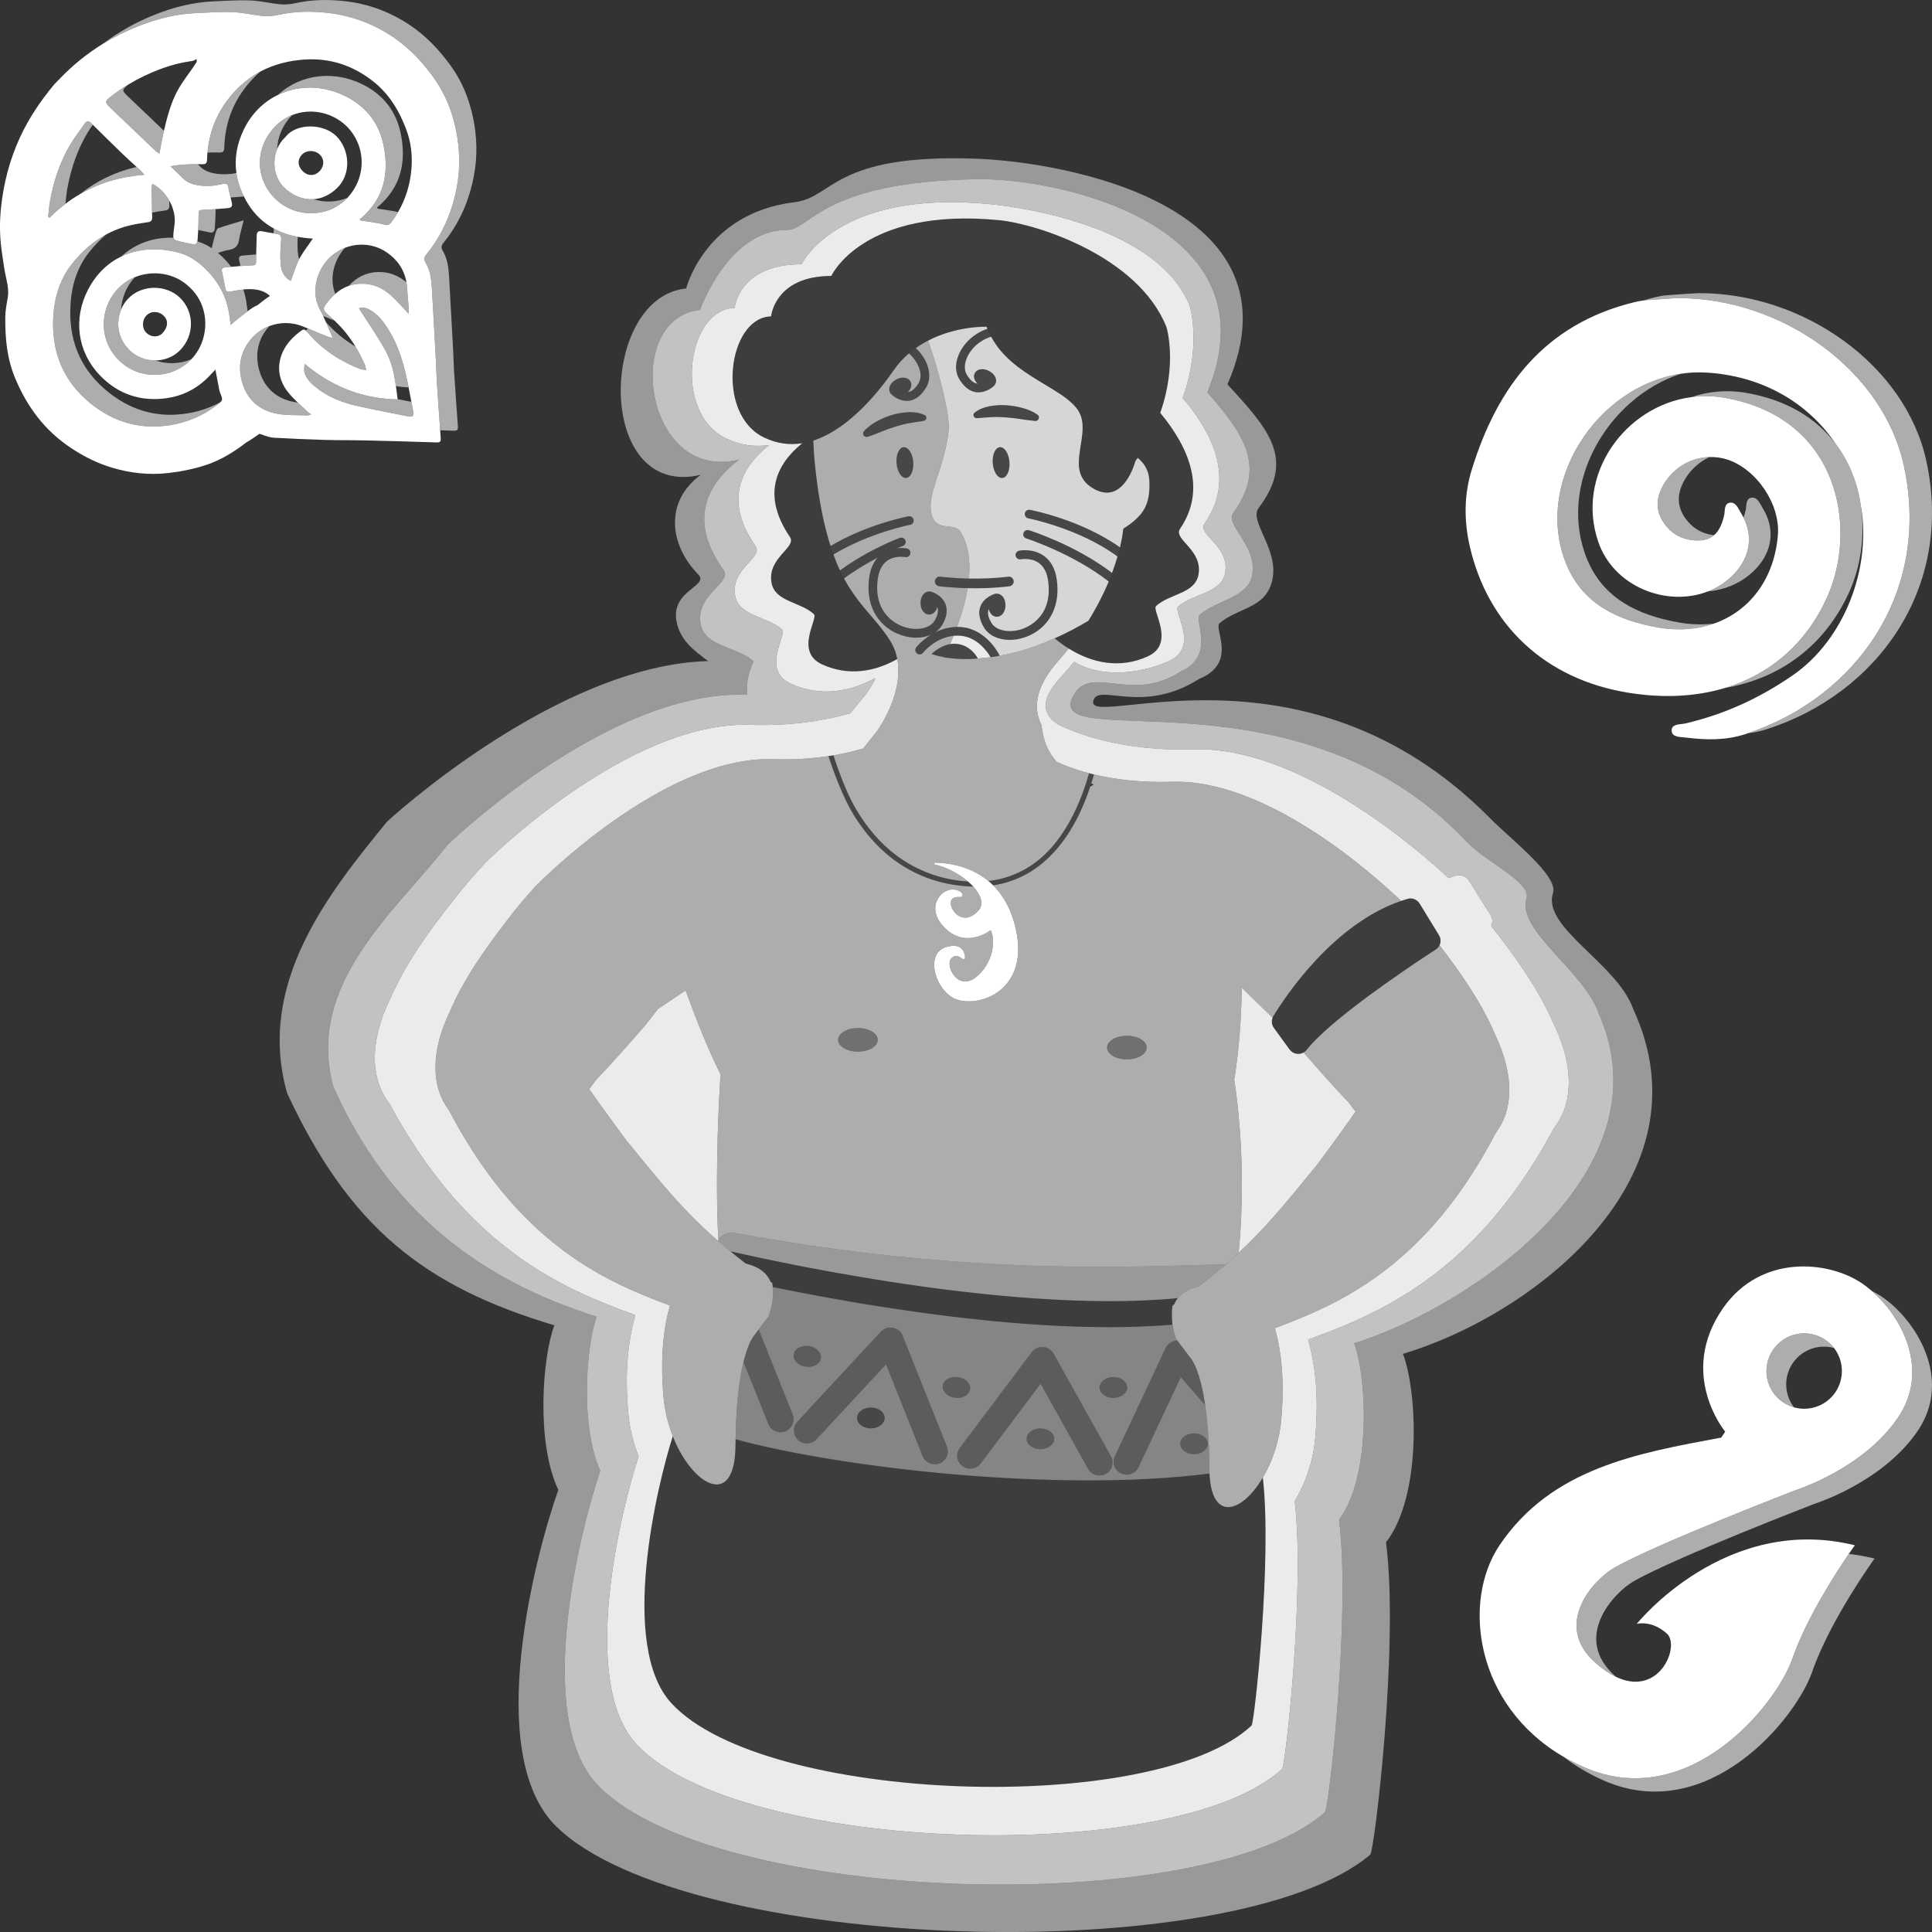 <svg viewBox="0 0 300 300" xmlns="http://www.w3.org/2000/svg"><rect x="0" y="0" width="300" height="300" fill="#333333" stroke="none"/><g fill="#fff"><path d="m 253.59 156.65 c -2.48 -7.03 -14.18 -12.63 -12.44 -17.98 .87 -2.67 -6.48 -8.28 -9.8 -11.64 -29.24 -29.59 -64.05 -13.01 -61.48 -18.47 1.06 -2.27 7.74 2.33 16.3 -3.12 6.15 -2.52 2.2 -7.84 3.22 -8.69 2.92 -2.43 7.03 -2.24 8.12 -6.46 1.27 -4.86 -3.65 -9.31 -2.07 -11.41 5.76 -7.63 1.55 -12.24 -4.84 -19.19 12.09 -27.83 -25.18 -34.56 -39.09 -35.05 -22.13 -.79 -22.06 6.02 -28.09 6.75 -13.96 1.67 -16.87 13.4 -16.87 13.4 -13.59 1.36 -14.24 32.85 2.27 28.94 -5.63 4.11 -4.92 10.83 -.42 15.44 1.84 1.88 -4.3 2.44 -3.34 7.37 .57 2.87 2.64 4.44 4.9 6.11 -23.61 .64 -49.81 24.89 -49.85 24.92 -9.02 11.05 -20.35 25.11 -15.53 42.17 9.66 20.73 21.18 29.98 41.49 36.05 -1.85 5.02 -2.86 18.22 .63 25.56 -3.34 9.35 -11.89 40.98 -.29 52.29 20.22 19.71 105.29 22.17 126.36 4.35 .63 -.53 4.51 -32.47 2.45 -48.51 5.55 -7.11 4.91 -23.22 2.63 -29.26 20.42 -6.11 47.85 -27.49 35.74 -53.57 z m -43.31 51.93 c 2.04 5.66 2.6 20.74 -2.35 27.4 1.84 15.01 -1.62 44.91 -2.19 45.41 -18.81 16.68 -94.74 14.38 -112.8 -4.07 -10.35 -10.59 -2.71 -40.2 .27 -48.95 -3.12 -6.88 -2.22 -19.23 -.57 -23.93 -18.13 -5.69 -32.26 -16.34 -40.89 -35.74 -4.3 -15.97 9.66 -27.14 17.72 -37.49 .03 -.03 21.26 -20.62 41.49 -23.11 1.59 -.19 3.17 -.28 4.74 -.23 h .34 c -.22 -1.43 .06 -3.16 .98 -5.2 -.46 -.4 -1 -.73 -1.57 -1.03 -2.66 -1.35 -6.13 -1.83 -6.66 -4.73 -.86 -4.61 4.99 -6.43 3.57 -8.39 -5.55 -7.71 -2.62 -13.31 2.4 -17.16 -14.74 3.66 -18.19 -21.97 -6.06 -23.24 0 0 4.35 -12.42 13.52 -12.42 3.68 0 5.26 -7.52 29.62 -7.88 12.41 -.19 46.43 7.06 35.63 33.1 5.71 6.51 9.2 11.54 4.06 18.68 -1.42 1.97 3.77 5.08 2.91 9.69 -.66 3.52 -5.54 3.9 -8.15 6.18 -.91 .79 2.53 6.43 -2.96 8.79 -7.64 5.1 -14.05 -1.35 -16.73 3.88 -4.65 9.07 35.05 -5.14 61.14 22.56 2.97 3.15 10.07 6.3 9.3 8.8 -1.55 5.01 9.02 11.34 11.23 17.92 10.81 24.41 -19.77 45.45 -37.99 51.16 z" opacity=".5"/><path d="m 135.23 218.56 c -1.19 0 -2.15 .72 -2.15 1.62 0 .89 .96 1.62 2.15 1.62 1.18 0 2.14 -.73 2.14 -1.62 0 -.9 -.96 -1.62 -2.14 -1.62 z" opacity=".1"/><path d="m 172.51 226.13 l -5.09 -9.11 -3.82 -6.83 c -.33 -.6 -.95 -.99 -1.64 -1.03 -.68 -.04 -1.35 .25 -1.76 .8 l -6.25 8.33 -4.92 6.55 c -.67 .89 -.48 2.15 .42 2.81 .9 .67 2.17 .48 2.84 -.41 l 6.93 -9.23 2.36 -3.15 1.54 2.77 h .01 l 5.83 10.45 c .37 .66 1.06 1.03 1.78 1.03 .33 0 .67 -.08 .98 -.25 .98 -.54 1.34 -1.76 .79 -2.73 z" opacity=".2"/><path d="m 248.27 157.42 c -2.21 -6.58 -12.78 -12.91 -11.23 -17.92 .77 -2.5 -6.33 -5.65 -9.3 -8.8 -26.09 -27.7 -65.79 -13.49 -61.14 -22.56 2.68 -5.23 9.09 1.22 16.73 -3.88 5.49 -2.36 2.05 -8 2.96 -8.79 2.61 -2.28 7.49 -2.66 8.15 -6.18 .86 -4.61 -4.33 -7.72 -2.91 -9.69 5.14 -7.14 1.65 -12.17 -4.06 -18.68 10.8 -26.04 -23.22 -33.29 -35.63 -33.1 -24.36 .36 -25.94 7.88 -29.62 7.88 -9.17 0 -13.52 12.42 -13.52 12.42 -12.13 1.27 -8.68 26.9 6.06 23.24 -5.02 3.85 -7.95 9.45 -2.4 17.16 1.42 1.96 -4.43 3.78 -3.57 8.39 .53 2.9 4 3.38 6.66 4.73 .57 .3 1.11 .63 1.57 1.03 -.92 2.04 -1.2 3.77 -.98 5.2 h -.34 c -1.57 -.05 -3.15 .04 -4.74 .23 -20.23 2.49 -41.46 23.08 -41.49 23.11 -8.06 10.35 -22.02 21.52 -17.72 37.49 8.63 19.4 22.76 30.05 40.89 35.74 -1.65 4.7 -2.55 17.05 .57 23.93 -2.98 8.75 -10.62 38.36 -.27 48.95 18.06 18.45 93.99 20.75 112.8 4.07 .57 -.5 4.03 -30.4 2.19 -45.41 4.95 -6.66 4.39 -21.74 2.35 -27.4 18.22 -5.71 48.8 -26.75 37.99 -51.16 z m -34.2 45.94 c -3.98 2.07 -7.71 3.47 -10.95 4.66 1.03 3.54 1.74 8.58 1.09 15.45 -.35 3.68 -1.6 7.05 -3.17 9.63 1.63 13.75 -1.45 41.13 -1.95 41.59 -16.7 15.28 -84.13 13.16 -100.16 -3.73 -9.19 -9.7 -2.41 -36.81 .24 -44.83 -.79 -1.95 -1.37 -4.14 -1.59 -6.46 -.66 -6.87 .05 -11.9 1.08 -15.45 -3.23 -1.19 -6.97 -2.59 -10.95 -4.65 -4.35 -2.25 -8.99 -5.31 -13.6 -9.75 -4.68 -4.5 -9.33 -10.44 -13.62 -18.42 -1.44 -1.85 -2.3 -4.26 -2.3 -7.15 0 -2.7 .74 -5.82 2.46 -9.3 2.35 -5.38 5.96 -10.38 9.76 -15.19 1.55 -2.01 3.25 -3.94 4.99 -5.83 .03 -.03 21.96 -21.97 41.05 -21.38 3.62 .12 6.83 -.11 9.59 -.52 .3 -.03 .59 -.07 .86 -.13 1.94 -.32 3.65 -.72 5.12 -1.14 l 2.4 -2.91 s .68 -.9 1.46 -2.35 c -.01 -.06 -.02 -.13 -.03 -.19 -3.86 2.14 -8.42 2.91 -12.93 .92 -4.88 -2.16 -.65 -7.74 -1.46 -8.46 -2.32 -2.09 -6.73 -2.05 -7.31 -5.28 -.77 -4.22 4.43 -5.88 3.17 -7.68 -4.93 -7.06 -2.33 -12.19 2.13 -15.71 -2.15 .33 -4.36 .08 -6.59 -.96 -8.51 -3.96 -6.2 -20.2 1.21 -20.33 0 0 .62 -6.78 10.39 -6.78 0 0 5.44 -11.57 28.99 -9.36 6.39 .59 26.39 3.82 31.27 15.75 0 0 1.92 6.06 -1.07 14.38 5.07 5.95 7.98 12.92 3.42 19.46 -1.26 1.8 3.94 3.46 3.17 7.68 -.58 3.23 -4.99 3.19 -7.31 5.27 -.81 .73 3.42 6.31 -1.45 8.46 -4.81 2.13 -10.68 2.53 -14.68 .09 -.58 .7 -1.18 1.4 -1.82 2.11 -.62 .68 -1.15 1.32 -1.59 1.96 -2.49 3.53 .14 5.51 2.09 6.2 1.32 .58 3.17 1.27 5.55 1.88 .28 .06 .55 .13 .85 .2 3.49 .82 7.99 1.41 13.46 1.24 16.19 -.51 34.42 15.19 39.6 19.99 .37 -.12 .74 -.26 1.11 -.37 .79 -.22 1.64 .13 2.06 .8 l 3.34 5.31 c .34 .53 .35 1.16 .09 1.68 3.73 4.75 7.28 9.68 9.6 14.99 3.55 7.2 2.95 12.87 .15 16.44 -4.28 7.99 -8.93 13.93 -13.61 18.43 -4.62 4.44 -9.26 7.49 -13.61 9.74 z" opacity=".7"/><path d="m 241.14 158.75 c -2.32 -5.31 -5.87 -10.24 -9.6 -14.99 .26 -.52 .25 -1.15 -.09 -1.68 l -3.34 -5.31 c -.42 -.67 -1.27 -1.02 -2.06 -.8 -.37 .11 -.74 .25 -1.11 .37 -5.18 -4.8 -23.41 -20.5 -39.6 -19.99 -5.47 .17 -9.97 -.42 -13.46 -1.24 -.3 -.07 -.57 -.14 -.85 -.2 -2.38 -.61 -4.23 -1.3 -5.55 -1.88 -1.95 -.69 -4.58 -2.67 -2.09 -6.2 .44 -.64 .97 -1.28 1.59 -1.96 .64 -.71 1.24 -1.41 1.82 -2.11 4 2.44 9.87 2.04 14.68 -.09 4.87 -2.15 .64 -7.73 1.45 -8.46 2.32 -2.08 6.73 -2.04 7.31 -5.27 .77 -4.22 -4.43 -5.88 -3.17 -7.68 4.56 -6.54 1.65 -13.51 -3.42 -19.46 2.99 -8.32 1.07 -14.38 1.07 -14.38 -4.88 -11.93 -24.88 -15.16 -31.27 -15.75 -23.55 -2.21 -28.99 9.36 -28.99 9.36 -9.77 0 -10.39 6.78 -10.39 6.78 -7.41 .13 -9.72 16.37 -1.21 20.33 2.23 1.04 4.44 1.29 6.59 .96 -4.46 3.52 -7.06 8.65 -2.13 15.71 1.26 1.8 -3.94 3.46 -3.17 7.68 .58 3.23 4.99 3.19 7.31 5.28 .81 .72 -3.42 6.3 1.46 8.46 4.51 1.99 9.07 1.22 12.93 -.92 .01 .06 .02 .13 .03 .19 -.78 1.45 -1.46 2.35 -1.46 2.35 l -2.4 2.91 c -1.47 .42 -3.18 .82 -5.12 1.14 -.27 .06 -.56 .1 -.86 .13 -2.76 .41 -5.97 .64 -9.59 .52 -19.09 -.59 -41.02 21.35 -41.05 21.38 -1.74 1.89 -3.44 3.82 -4.99 5.83 -3.8 4.81 -7.41 9.81 -9.76 15.19 -1.72 3.48 -2.46 6.6 -2.46 9.3 0 2.89 .86 5.3 2.3 7.15 4.29 7.98 8.94 13.92 13.62 18.42 4.61 4.44 9.25 7.5 13.6 9.75 3.98 2.06 7.72 3.46 10.95 4.65 -1.03 3.55 -1.74 8.58 -1.08 15.45 .22 2.32 .8 4.51 1.59 6.46 -2.65 8.02 -9.43 35.13 -.24 44.83 16.03 16.89 83.46 19.01 100.16 3.73 .5 -.46 3.58 -27.84 1.95 -41.59 1.57 -2.58 2.82 -5.95 3.17 -9.63 .65 -6.87 -.06 -11.91 -1.09 -15.45 3.24 -1.19 6.97 -2.59 10.95 -4.66 4.35 -2.25 8.99 -5.3 13.61 -9.74 4.68 -4.5 9.33 -10.44 13.61 -18.43 2.8 -3.57 3.4 -9.24 -.15 -16.44 z m -8.85 17.11 c -3.85 7.39 -8.03 12.89 -12.24 17.05 -4.15 4.11 -8.33 6.93 -12.24 9.02 -3.58 1.91 -6.94 3.2 -9.85 4.31 .93 3.28 1.57 7.94 .98 14.3 -.31 3.4 -1.43 6.52 -2.85 8.9 1.47 12.73 -1.31 38.07 -1.75 38.5 -15.02 14.13 -75.66 12.18 -90.08 -3.46 -8.26 -8.96 -2.18 -34.02 .21 -41.46 -.71 -1.81 -1.23 -3.85 -1.43 -6 -.58 -6.35 .05 -11.02 .98 -14.3 -2.91 -1.1 -6.27 -2.39 -9.85 -4.3 -3.91 -2.09 -8.08 -4.92 -12.23 -9.02 -4.21 -4.17 -8.39 -9.67 -12.25 -17.05 -1.3 -1.71 -2.07 -3.94 -2.07 -6.62 0 -2.5 .67 -5.39 2.21 -8.6 2.12 -4.99 5.37 -9.61 8.78 -14.06 1.4 -1.86 2.91 -3.64 4.49 -5.39 0 0 19.73 -20.34 36.92 -19.79 3.26 .11 6.14 -.11 8.62 -.48 .27 -.03 .53 -.07 .78 -.12 1.74 -.29 3.27 -.66 4.59 -1.05 h .01 l 2.16 -2.71 s 2.68 -3.64 3.22 -7.88 v -.02 c .14 -1.08 .14 -2.2 -.07 -3.3 -3.47 1.98 -7.58 2.7 -11.65 .85 -4.38 -1.99 -.58 -7.15 -1.3 -7.82 -2.09 -1.93 -6.06 -1.9 -6.58 -4.88 -.69 -3.91 3.98 -5.45 2.85 -7.11 -4.43 -6.54 -2.09 -11.29 1.92 -14.54 -1.94 .31 -3.92 .07 -5.92 -.89 -7.67 -3.67 -5.59 -18.69 1.08 -18.81 0 0 .56 -6.28 9.35 -6.28 0 0 4.89 -10.71 26.06 -8.66 5.75 .55 21.6 5.56 25.99 16.61 0 0 1.74 5.61 -.97 13.31 4.57 5.51 7.18 11.95 3.08 18 -1.13 1.66 3.54 3.2 2.86 7.11 -.53 2.99 -4.49 2.95 -6.58 4.88 -.73 .67 3.08 5.83 -1.31 7.83 -4.31 1.96 -8.66 1.04 -12.27 -1.23 -.51 .65 -1.06 1.3 -1.64 1.95 -.56 .64 -1.03 1.23 -1.43 1.82 -2.24 3.27 -2.25 5.97 -1.14 8.12 .21 2.44 1.06 4.29 2.38 5.74 1.19 .53 2.85 1.18 5 1.74 .24 .05 .49 .12 .76 .19 3.13 .75 7.18 1.3 12.1 1.14 14.53 -.47 30.89 14.02 35.59 18.49 h .01 c .33 -.11 .68 -.22 1.02 -.32 .71 -.21 1.46 .11 1.85 .74 l 3 4.9 c .31 .49 .32 1.09 .09 1.57 3.36 4.39 6.54 8.95 8.62 13.86 1.54 3.22 2.21 6.1 2.21 8.6 0 2.68 -.77 4.91 -2.07 6.62 z" opacity=".9"/><path d="m 181.97 121.4 c -4.92 .16 -8.97 -.39 -12.1 -1.14 -.01 .02 -.01 .05 -.02 .07 -.12 .44 -.25 .88 -.4 1.34 .12 .05 .25 .09 .38 .14 -.18 .12 -.35 .23 -.53 .34 h -.01 c -.87 2.66 -2.16 5.58 -4 8.17 -.98 1.36 -2.11 2.62 -3.42 3.71 -1.62 1.35 -3.4 2.31 -5.33 2.92 h -.01 c -.75 .23 -1.52 .41 -2.32 .52 1.39 1.37 2.57 3.27 3.3 5.89 3.04 10.97 -6.43 13.51 -9.68 11.5 -2.79 -1.72 -4.14 -6.92 -.82 -7.83 2.27 -.62 2.76 .69 2.85 1.59 .02 .26 -.29 .41 -.48 .24 -.42 -.37 -1.07 -.7 -1.67 -.04 -1 1.09 .97 5.08 3.74 2.99 2.76 -2.1 3.22 -5.85 2.38 -7.37 0 0 -3.67 2.89 -6.97 -.21 -3.3 -3.11 -.87 -6.13 1.04 -6.11 .75 0 1.21 .27 1.48 .57 .23 .25 .01 .64 -.32 .61 -.59 -.06 -1.33 .03 -1.42 .81 -.13 1.31 1.93 3.82 4.27 1.31 .92 -.98 .44 -2.41 -.78 -3.75 -.47 0 -.95 -.03 -1.43 -.08 -2.46 -.21 -4.65 -.79 -6.61 -1.62 -4.8 -2.03 -8.16 -5.62 -10.48 -9.35 -.6 -.98 -1.18 -2.1 -1.7 -3.26 -.95 -2.11 -1.74 -4.33 -2.27 -5.95 -2.48 .37 -5.36 .59 -8.62 .48 -17.19 -.55 -36.92 19.79 -36.92 19.79 -1.58 1.75 -3.09 3.53 -4.49 5.39 -3.41 4.45 -6.66 9.07 -8.78 14.06 -1.54 3.21 -2.21 6.1 -2.21 8.6 0 2.68 .77 4.91 2.07 6.62 3.86 7.38 8.04 12.88 12.25 17.05 4.15 4.1 8.32 6.93 12.23 9.02 3.58 1.91 6.94 3.2 9.85 4.3 -.93 3.28 -1.56 7.95 -.98 14.3 .2 2.15 .72 4.19 1.43 6 1.8 4.59 4.85 7.72 7.05 7.47 1.53 -.17 2.66 -1.96 2.68 -6.03 0 -.33 .01 -.66 .02 -.97 .08 -5.78 .63 -9.58 1.23 -12.01 .15 -.6 .29 -1.11 .44 -1.55 .61 -1.88 1.15 -2.48 1.15 -2.48 l .77 -1.02 1.53 -2.02 c .45 -1.26 .72 -2.53 .67 -3.69 .01 -.29 .01 -.58 -.02 -.87 -.01 -.18 -.03 -.36 -.06 -.54 v -.01 c 0 -.03 -.01 -.05 -.01 -.08 -.09 -.06 -.17 -.12 -.26 -.18 -.51 -1.24 -1.61 -2.22 -3.55 -2.76 -.11 -.03 -.21 -.06 -.33 -.09 -.83 -.64 -1.61 -1.26 -2.36 -1.88 -.65 -.53 -1.27 -1.06 -1.87 -1.58 -.01 -.01 -.02 -.02 -.03 -.02 -5.51 -4.81 -8.93 -9.11 -13.04 -14.13 l -.96 -1.17 -.16 -.18 s -4.73 -6.41 -5.87 -8.14 c .37 -.45 .72 -.92 1.07 -1.42 2.37 -2.45 4.85 -5.29 7.29 -8.07 .72 -.83 1.51 -1.9 2.31 -2.92 l 4.3 -2.89 c 1.66 4.58 3.56 9.34 5.43 13.03 0 0 -.7 9.87 -.53 20.19 0 .36 .01 .72 .02 1.08 .02 .78 .04 1.56 .07 2.33 .03 .74 .06 1.49 .1 2.23 .36 -.94 1.5 -1.38 2.65 -1.17 5.53 1.01 10.8 1.84 15.79 2.51 22.79 3.05 39.98 2.87 51.63 2.57 3.36 -.09 6.25 -.18 8.69 -.21 .7 -.61 1.38 -1.22 2.02 -1.81 .05 -.44 .09 -.88 .12 -1.31 .04 -.38 .07 -.76 .1 -1.14 .04 -.55 .08 -1.09 .1 -1.62 .03 -.44 .05 -.88 .07 -1.32 s .04 -.88 .05 -1.31 c .02 -.43 .03 -.86 .04 -1.29 .01 -.37 .02 -.74 .02 -1.1 .13 -10.2 -1.18 -17.78 -1.18 -17.78 s .85 -4.87 1.09 -11.23 c .02 -.5 .04 -1.01 .05 -1.52 s .02 -1.03 .02 -1.56 l 4.8 4.67 c .02 -.08 .06 -.16 .11 -.24 2.01 -3.3 9.37 -14.3 19.84 -17.9 -4.7 -4.47 -21.06 -18.96 -35.59 -18.49 z m -48.75 41.9 c -1.7 0 -3.08 -.82 -3.08 -1.83 0 -1.02 1.38 -1.84 3.08 -1.84 s 3.08 .82 3.08 1.84 c 0 1.01 -1.38 1.83 -3.08 1.83 z m 41.76 1.2 c -1.7 0 -3.08 -.82 -3.08 -1.83 0 -1.02 1.38 -1.84 3.08 -1.84 s 3.08 .82 3.08 1.84 c 0 1.01 -1.38 1.83 -3.08 1.83 z" opacity=".6"/><path d="m 210.49 172.6 c -1.13 1.74 -5.87 8.14 -5.87 8.14 l -.15 .19 -.96 1.17 c -3.63 4.42 -6.72 8.29 -11.18 12.44 .05 -.44 .09 -.88 .12 -1.31 .04 -.38 .07 -.76 .1 -1.14 .04 -.55 .08 -1.09 .1 -1.62 .03 -.44 .05 -.88 .07 -1.32 s .04 -.88 .05 -1.31 c .02 -.43 .03 -.86 .04 -1.29 .01 -.37 .02 -.74 .02 -1.1 .13 -10.2 -1.18 -17.78 -1.18 -17.78 s .85 -4.87 1.09 -11.23 c .02 -.5 .04 -1.01 .05 -1.52 s .02 -1.03 .02 -1.56 l 4.8 4.67 c -.21 .51 -.15 1.11 .19 1.57 l 2.44 3.36 c .52 .71 1.47 .89 2.18 .47 2.34 2.68 4.73 5.4 7 7.75 .35 .5 .71 .97 1.07 1.42 z" opacity=".9"/><path d="m 111.45 190.42 c .03 .74 .06 1.49 .1 2.23 v .01 c -.02 .02 -.03 .03 -.03 .05 -5.51 -4.81 -8.93 -9.11 -13.04 -14.13 l -.96 -1.17 -.16 -.18 s -4.73 -6.41 -5.87 -8.14 c .37 -.45 .72 -.92 1.07 -1.42 2.37 -2.45 4.85 -5.29 7.29 -8.07 .72 -.83 1.51 -1.9 2.31 -2.92 l 4.3 -2.89 c 1.66 4.58 3.56 9.34 5.43 13.03 0 0 -.7 9.87 -.53 20.19 0 .36 .01 .72 .02 1.08 .02 .78 .04 1.56 .07 2.33 z" opacity=".9"/><path d="m 186.1 89.22 c -.53 2.99 -4.49 2.95 -6.58 4.88 -.73 .67 3.08 5.83 -1.31 7.83 -4.31 1.96 -8.66 1.04 -12.27 -1.23 -.76 -.47 -1.49 -1 -2.17 -1.58 1.91 -.85 3.67 -1.79 5.23 -2.72 .31 -.5 .61 -.99 .88 -1.48 .2 -.35 .39 -.7 .57 -1.03 .12 -.23 .25 -.45 .35 -.68 .53 -1.02 .98 -1.99 1.36 -2.92 .19 -.45 .37 -.9 .52 -1.33 .35 -.92 .62 -1.77 .85 -2.54 .15 -.51 .28 -.99 .38 -1.42 0 -.03 0 -.06 .02 -.07 .07 -.28 .12 -.54 .16 -.77 .11 -.48 .18 -.89 .22 -1.19 .01 -.11 .03 -.21 .04 -.3 0 -.01 .01 -.03 .01 -.04 .02 -.1 .02 -.18 .03 -.24 0 -.04 .01 -.08 .01 -.12 .02 -.11 .02 -.17 .02 -.17 3.3 -2.09 4.17 -3.87 4.06 -7.31 -.05 -1.76 -.81 -2.85 -1.82 -3.7 -.12 .18 -.25 .36 -.37 .54 0 0 -1.83 7.11 -6.65 4.15 -4.81 -2.97 .5 -8.78 -2.52 -12.46 -1.1 -1.35 -2.9 -2.42 -4.87 -3.61 -.3 -.18 -.62 -.37 -.93 -.56 -.08 -.05 -.16 -.1 -.24 -.15 -2.69 -1.64 -5.5 -3.59 -7.17 -6.71 -.22 -.39 -.41 -.8 -.59 -1.23 -.04 -.1 -.08 -.21 -.12 -.32 0 0 -4.61 -.18 -9.08 2.15 -.65 .33 -1.29 .72 -1.91 1.16 -.36 .24 -.73 .52 -1.08 .82 -.86 .75 -1.66 1.61 -2.37 2.64 -1.69 2.43 -3.68 4.84 -5.87 6.82 -2.05 1.86 -4.28 3.33 -6.6 4.09 .05 1.42 .16 2.91 .34 4.49 .56 5.07 1.37 8.88 2.34 11.87 .13 .47 .28 .92 .45 1.33 .32 .9 .66 1.72 1.02 2.46 .2 .45 .4 .86 .62 1.25 2.31 4.29 4.97 6.22 7.12 9.61 .59 .93 .96 1.91 1.15 2.9 -3.47 1.98 -7.58 2.7 -11.65 .85 -4.38 -1.99 -.58 -7.15 -1.3 -7.82 -2.09 -1.93 -6.06 -1.9 -6.58 -4.88 -.69 -3.91 3.98 -5.45 2.85 -7.11 -4.43 -6.54 -2.09 -11.29 1.92 -14.54 -1.94 .31 -3.92 .07 -5.92 -.89 -7.67 -3.67 -5.59 -18.69 1.08 -18.81 0 0 .56 -6.28 9.35 -6.28 0 0 4.89 -10.71 26.06 -8.66 5.75 .55 21.6 5.56 25.99 16.61 0 0 1.74 5.61 -.97 13.31 4.57 5.51 7.18 11.95 3.08 18 -1.13 1.66 3.54 3.2 2.86 7.11 z" opacity=".05"/><path d="m 169.11 120.07 c -.01 .02 -.01 .05 -.02 .07 -.11 .4 -.24 .82 -.37 1.24 -.16 .48 -.32 .98 -.51 1.48 -.82 2.28 -1.94 4.68 -3.45 6.84 -.95 1.39 -2.08 2.66 -3.38 3.75 -1.65 1.35 -3.45 2.3 -5.44 2.87 -.8 .23 -1.62 .39 -2.47 .48 -2.8 -2.32 -6.17 -2.81 -8.24 -2.85 -.19 -.01 -.22 .26 -.04 .3 1.87 .43 3.75 1.44 5.12 2.63 -.18 -.01 -.36 -.02 -.55 -.04 -2.26 -.21 -4.29 -.72 -6.11 -1.48 -4.93 -2 -8.31 -5.7 -10.61 -9.52 -.54 -.9 -1.06 -1.93 -1.54 -3 -.86 -1.95 -1.58 -4 -2.08 -5.55 1.74 -.29 3.27 -.66 4.59 -1.05 h .01 l 2.16 -2.71 s 2.68 -3.64 3.22 -7.88 v -.02 c .14 -1.08 .14 -2.2 -.07 -3.3 -.19 -.99 -.56 -1.97 -1.15 -2.9 -2.15 -3.39 -4.81 -5.32 -7.12 -9.61 1.82 -1.34 3.67 -2.42 5.22 -3.23 -.7 .77 -1.14 1.82 -1.32 3.13 -.67 5.03 2.07 7.88 4.86 8.86 .83 .3 1.67 .44 2.45 .44 .52 0 1.03 -.06 1.49 -.19 .01 0 .01 -.01 .01 -.01 .28 -.06 .55 -.15 .8 -.26 -1.42 .85 -2.24 1.89 -2.3 1.96 -.23 .3 -.17 .72 .12 .95 .3 .23 .72 .17 .95 -.12 .02 -.03 1.84 -2.33 4.73 -2.62 -.01 .02 -.01 .03 -.02 .05 -.18 .45 -.36 .87 -.52 1.24 -1.67 .28 -2.89 1.54 -2.89 1.54 s .7 .26 1.91 .48 c -.01 .03 -.02 .04 -.02 .04 .29 .04 .57 .07 .86 .1 .04 0 .08 0 .12 .01 1.17 .15 2.64 .22 4.33 .06 v -.01 c .11 0 .22 -.01 .33 -.02 .34 -.02 .66 -.05 .99 -.09 .22 -.02 .44 -.05 .66 -.09 .24 -.02 .48 -.05 .71 -.09 .22 -.04 .45 -.08 .67 -.12 .45 -.08 .88 -.17 1.31 -.27 .02 0 .05 -.01 .06 -.01 .35 -.08 .71 -.16 1.05 -.25 .09 -.03 .17 -.04 .27 -.07 2.07 -.56 4.05 -1.29 5.88 -2.11 .68 .58 1.41 1.11 2.17 1.58 -.51 .65 -1.06 1.3 -1.64 1.95 -.56 .64 -1.03 1.23 -1.43 1.82 -2.24 3.27 -2.25 5.97 -1.14 8.12 .21 2.44 1.06 4.29 2.38 5.74 1.19 .53 2.85 1.18 5 1.74 z" opacity=".6"/><path d="m 145.92 89.54 c .86 .09 1.71 .17 2.57 .22 .65 .04 1.3 .07 1.96 .08 .25 -2.61 -.03 -5.2 -1.3 -7.26 -.5 -.8 -1.5 -.74 -2.45 -.89 -.81 -.13 -1.57 -.42 -1.96 -1.52 -.34 -.99 -.28 -2.06 -.02 -3.26 .57 -2.69 2.18 -5.97 2.59 -10.18 .21 -2.27 -1.48 -8.97 -3.19 -13.84 -.65 .33 -1.29 .72 -1.91 1.16 1.94 1.83 2.64 4.34 1.62 6.08 -.74 1.25 -1.63 1.96 -2.68 2.1 -.12 .01 -.24 .01 -.35 .01 -1.36 0 -2.38 -.98 -2.42 -1.04 -.02 -.02 -.03 -.03 -.04 -.05 -.03 -.03 -.06 -.07 -.08 -.11 -.02 -.02 -.04 -.04 -.05 -.07 -.14 -.26 -.17 -.57 -.08 -.88 .13 -.45 .5 -.87 1.01 -1.15 .37 -.21 .75 -.3 1.09 -.3 .5 0 .93 .2 1.15 .59 .2 .37 .17 .82 -.08 1.24 -.08 .14 -.2 .28 -.33 .41 h .01 c .61 -.08 1.16 -.55 1.67 -1.42 .72 -1.21 .06 -3.19 -1.52 -4.59 -.86 .75 -1.66 1.61 -2.37 2.64 -1.69 2.43 -3.68 4.84 -5.87 6.82 -2.05 1.86 -4.28 3.33 -6.6 4.09 .05 1.42 .16 2.91 .34 4.49 .56 5.07 1.37 8.88 2.34 11.87 5.54 -3.31 11.68 -4.53 12.1 -4.61 .35 -.07 .72 .17 .79 .54 .08 .36 -.16 .71 -.53 .78 -.11 .02 -6.41 1.27 -11.91 4.62 .32 .9 .66 1.72 1.02 2.46 4.41 -3.21 8.93 -4.92 9.29 -5.05 .35 -.12 .73 .05 .87 .4 .13 .35 -.06 .73 -.4 .86 -.02 .01 -.32 .12 -.84 .34 .81 -.08 1.41 .04 1.46 .05 .37 .08 .61 .43 .53 .8 -.07 .36 -.43 .61 -.79 .53 -.02 0 -1.6 -.3 -2.81 .58 -.78 .56 -1.27 1.51 -1.45 2.82 -.71 5.33 2.86 7.02 3.97 7.41 1.98 .7 4.1 .31 4.83 -.89 .52 -.86 .67 -1.57 .46 -2.13 -.01 -.01 -.01 -.03 -.02 -.04 -.18 .7 -.66 1.18 -1.26 1.18 -.76 0 -1.34 -.77 -1.34 -1.8 0 -1.02 .58 -1.79 1.34 -1.79 .02 0 .03 0 .05 .01 h .01 c .08 -.01 .15 -.01 .23 .02 .07 .02 1.67 .48 2.24 1.92 .08 .2 .13 .41 .16 .62 .12 .82 -.12 1.73 -.72 2.71 -.26 .43 -.62 .8 -1.06 1.09 .94 -.48 2.09 -.85 3.42 -.86 .65 -1.76 1.29 -3.87 1.63 -6.02 -.68 -.01 -1.35 -.04 -2.02 -.09 -.77 -.04 -1.53 -.11 -2.3 -.19 -.4 -.05 -.75 -.31 -.75 -.76 0 -.37 .35 -.79 .75 -.75 z m -4.13 -16.94 c -.09 .7 -.36 1.26 -.73 1.5 -.12 .07 -.25 .12 -.38 .12 -.23 .01 -.44 -.08 -.64 -.26 -.33 -.29 -.6 -.81 -.74 -1.44 -.04 -.2 -.07 -.41 -.09 -.63 0 -.08 -.01 -.15 -.01 -.23 v -.02 c 0 -.09 0 -.18 .01 -.26 .02 -.46 .11 -.88 .27 -1.21 .2 -.44 .51 -.72 .86 -.74 .3 -.01 .59 .17 .83 .47 .05 .06 .1 .12 .14 .19 .07 .11 .13 .22 .18 .34 .17 .38 .29 .84 .32 1.34 .02 .29 .01 .57 -.02 .83 z m 2 -7.5 c -.07 .13 -.2 .22 -.33 .25 l -.08 .02 c -.19 .04 -.38 .06 -.56 .08 -.19 .04 -.37 .05 -.55 .08 l -1.08 .18 c -.62 .1 -1.24 .27 -1.85 .45 -.1 .03 -.19 .06 -.29 .09 -.71 .22 -1.42 .46 -2.12 .75 -.7 .28 -1.4 .58 -2.16 .81 l -.02 .01 c -.29 .09 -.61 -.06 -.71 -.34 -.06 -.18 -.01 -.38 .11 -.51 .55 -.64 1.24 -1.13 1.97 -1.53 .73 -.39 1.49 -.73 2.29 -.98 .01 0 .03 -.01 .04 -.01 .82 -.25 1.68 -.39 2.55 -.45 .22 -.02 .44 -.01 .66 0 s .44 .03 .65 .06 c .22 .03 .44 .09 .65 .15 .21 .07 .42 .15 .62 .24 .25 .12 .34 .42 .21 .65 z" opacity=".6"/><path d="m 153.82 102.04 c -.22 .04 -.44 .07 -.66 .09 -.33 .04 -.65 .07 -.99 .09 -.11 .01 -.22 .02 -.33 .02 -.06 -.11 -1.02 -1.97 -3.17 -2.25 -.39 -.05 -.78 -.04 -1.14 .03 .16 -.37 .34 -.79 .52 -1.24 .01 -.02 .01 -.03 .02 -.05 .34 -.04 .71 -.04 1.09 -.01 2.64 .21 4.23 2.6 4.66 3.32 z" opacity=".9"/><path d="m 178.48 74.79 c -.05 -1.76 -.81 -2.85 -1.82 -3.7 -.12 .18 -.25 .36 -.37 .54 0 0 -1.83 7.11 -6.65 4.15 -4.81 -2.97 .5 -8.78 -2.52 -12.46 -1.1 -1.35 -2.9 -2.42 -4.87 -3.61 -.3 -.18 -.62 -.37 -.93 -.56 -.08 -.05 -.16 -.1 -.24 -.15 -2.69 -1.64 -5.5 -3.59 -7.17 -6.71 -1.12 .33 -1.9 .93 -2.29 1.26 -1.57 1.4 -2.22 3.38 -1.52 4.59 .51 .87 1.08 1.36 1.67 1.44 h .03 c -.14 -.13 -.26 -.28 -.35 -.43 -.25 -.42 -.28 -.87 -.07 -1.23 .37 -.67 1.33 -.79 2.23 -.3 .51 .28 .88 .7 1.02 1.16 .09 .3 .05 .61 -.09 .87 0 .01 -.01 .01 -.02 .02 0 .01 -.01 .02 -.01 .02 -.03 .08 -.08 .15 -.14 .21 -.04 .04 -1.05 1.02 -2.42 1.02 -.11 0 -.23 0 -.35 -.01 -1.03 -.14 -1.94 -.85 -2.68 -2.1 -1.04 -1.79 -.28 -4.41 1.79 -6.25 .72 -.64 1.61 -1.17 2.61 -1.5 -.04 -.1 -.08 -.21 -.12 -.32 0 0 -4.61 -.18 -9.08 2.15 1.71 4.87 3.4 11.57 3.19 13.84 -.41 4.21 -2.02 7.49 -2.59 10.18 -.26 1.2 -.32 2.27 .02 3.26 .39 1.1 1.15 1.39 1.96 1.52 .95 .15 1.95 .09 2.45 .89 1.27 2.06 1.55 4.65 1.3 7.26 2.07 .04 4.14 -.06 6.21 -.3 .4 -.04 .75 .38 .75 .75 -.01 .44 -.35 .71 -.75 .76 -2.14 .25 -4.28 .34 -6.42 .28 -.34 2.15 -.98 4.26 -1.63 6.02 .21 0 .44 0 .66 .02 3.86 .32 5.79 4.11 5.87 4.28 .03 .06 .05 .12 .06 .18 .45 -.08 .88 -.17 1.31 -.27 .02 0 .05 -.01 .06 -.01 .35 -.08 .71 -.16 1.05 -.25 .09 -.03 .17 -.04 .27 -.07 2.07 -.56 4.05 -1.29 5.88 -2.11 1.91 -.85 3.67 -1.79 5.23 -2.72 .31 -.5 .61 -.99 .88 -1.48 .2 -.35 .39 -.7 .57 -1.03 .12 -.23 .25 -.45 .35 -.68 .53 -1.02 .98 -1.99 1.36 -2.92 -5.61 -4.37 -12.68 -6.64 -12.79 -6.68 -.37 -.11 -.56 -.48 -.45 -.83 .11 -.37 .5 -.55 .85 -.45 .45 .14 7.26 2.33 12.91 6.63 .35 -.92 .62 -1.77 .85 -2.54 -5.82 -4.33 -13.74 -5.92 -13.85 -5.93 -.37 -.07 -.61 -.43 -.54 -.79 .06 -.37 .44 -.61 .8 -.53 .46 .08 8.04 1.59 13.97 5.83 0 -.03 0 -.06 .02 -.07 .07 -.28 .12 -.54 .16 -.77 .11 -.48 .18 -.89 .22 -1.19 .01 -.11 .03 -.21 .04 -.3 0 -.01 .01 -.03 .01 -.04 .02 -.1 .02 -.18 .03 -.24 0 -.04 .01 -.08 .01 -.12 .02 -.11 .02 -.17 .02 -.17 3.3 -2.09 4.17 -3.87 4.06 -7.31 z m -22.86 -.57 c -.72 .04 -1.38 -1.01 -1.47 -2.33 s .42 -2.42 1.13 -2.46 c .72 -.03 1.38 1.02 1.47 2.34 s -.42 2.42 -1.13 2.45 z m 6.47 12.09 c 1.11 .79 1.78 2.05 2.01 3.75 .45 3.36 -.62 5.74 -2.21 7.25 -.8 .75 -1.72 1.28 -2.65 1.61 -.83 .3 -1.66 .44 -2.45 .44 -1.73 0 -3.24 -.68 -3.98 -1.9 -.75 -1.24 -.94 -2.36 -.56 -3.33 .57 -1.44 2.18 -1.9 2.24 -1.92 .08 -.03 .17 -.03 .25 -.02 .02 -.01 .03 -.01 .05 -.01 .76 0 1.34 .77 1.34 1.79 0 1.03 -.58 1.8 -1.34 1.8 -.61 0 -1.09 -.48 -1.26 -1.18 -.01 .01 -.01 .03 -.02 .04 -.22 .56 -.06 1.27 .46 2.13 .72 1.19 2.84 1.59 4.82 .89 .47 -.17 1.37 -.56 2.21 -1.37 1.15 -1.09 2.17 -2.96 1.76 -6.04 -.17 -1.31 -.66 -2.26 -1.44 -2.82 -1.22 -.88 -2.8 -.58 -2.81 -.58 -.37 .08 -.72 -.17 -.8 -.53 -.07 -.37 .17 -.72 .53 -.8 .09 -.02 2.15 -.41 3.85 .8 z m -1.37 -20.94 l -.01 -.01 c -.12 -.01 -.24 -.02 -.35 -.04 -.67 -.06 -1.31 -.16 -1.95 -.25 -.75 -.13 -1.5 -.2 -2.24 -.26 -.74 -.05 -1.48 -.09 -2.21 -.04 l -1.09 .07 c -.18 .01 -.36 .04 -.55 .05 s -.37 .04 -.57 .04 h -.08 c -.14 0 -.28 -.05 -.38 -.16 -.19 -.2 -.17 -.51 .04 -.68 .17 -.14 .35 -.27 .54 -.38 .19 -.1 .39 -.21 .6 -.29 .2 -.08 .41 -.15 .62 -.21 .21 -.05 .42 -.11 .64 -.15 .86 -.14 1.72 -.2 2.58 -.13 .85 .05 1.69 .21 2.5 .43 .61 .17 1.2 .39 1.75 .69 .19 .11 .37 .22 .55 .35 .14 .1 .24 .28 .22 .47 -.02 .3 -.3 .52 -.61 .5 z" opacity=".8"/><path d="m 161.33 64.87 c -.02 .3 -.3 .52 -.61 .5 l -.01 -.01 c -.12 -.01 -.24 -.02 -.35 -.04 -.67 -.06 -1.31 -.16 -1.95 -.25 -.75 -.13 -1.5 -.2 -2.24 -.26 -.74 -.05 -1.48 -.09 -2.21 -.04 l -1.09 .07 c -.18 .01 -.36 .04 -.55 .05 s -.37 .04 -.57 .04 h -.08 c -.14 0 -.28 -.05 -.38 -.16 -.19 -.2 -.17 -.51 .04 -.68 .17 -.14 .35 -.27 .54 -.38 .19 -.1 .39 -.21 .6 -.29 .2 -.08 .41 -.15 .62 -.21 .21 -.05 .42 -.11 .64 -.15 .86 -.14 1.72 -.2 2.58 -.13 .85 .05 1.69 .21 2.5 .43 .61 .17 1.2 .39 1.75 .69 .19 .11 .37 .22 .55 .35 .14 .1 .24 .28 .22 .47 z" opacity=".1"/><path d="m 143.79 65.1 c -.07 .13 -.2 .22 -.33 .25 l -.08 .02 c -.19 .04 -.38 .06 -.56 .08 -.19 .04 -.37 .05 -.55 .08 l -1.08 .18 c -.62 .1 -1.24 .27 -1.85 .45 -.1 .03 -.19 .06 -.29 .09 -.71 .22 -1.42 .46 -2.12 .75 -.7 .28 -1.4 .58 -2.16 .81 l -.02 .01 c -.29 .09 -.61 -.06 -.71 -.34 -.06 -.18 -.01 -.38 .11 -.51 .55 -.64 1.24 -1.13 1.97 -1.53 .73 -.39 1.49 -.73 2.29 -.98 .01 0 .03 -.01 .04 -.01 .82 -.25 1.68 -.39 2.55 -.45 .22 -.02 .44 -.01 .66 0 s .44 .03 .65 .06 c .22 .03 .44 .09 .65 .15 .21 .07 .42 .15 .62 .24 .25 .12 .34 .42 .21 .65 z" opacity=".1"/><path d="m 155.62 74.22 c -.72 .04 -1.38 -1.01 -1.47 -2.33 s .42 -2.42 1.13 -2.46 c .72 -.03 1.38 1.02 1.47 2.34 s -.42 2.42 -1.13 2.45 z" opacity=".1"/><path d="m 141.81 71.77 c .02 .29 .01 .57 -.02 .83 -.09 .7 -.36 1.26 -.73 1.5 -.12 .07 -.25 .12 -.38 .12 -.23 .01 -.44 -.08 -.64 -.26 -.33 -.29 -.6 -.81 -.74 -1.44 -.04 -.2 -.07 -.41 -.09 -.63 0 -.08 -.01 -.15 -.01 -.23 v -.02 c 0 -.09 0 -.18 .01 -.26 .02 -.46 .11 -.88 .27 -1.21 .2 -.44 .51 -.72 .86 -.74 .3 -.01 .59 .17 .83 .47 .05 .06 .1 .12 .14 .19 .07 .11 .13 .22 .18 .34 .17 .38 .29 .84 .32 1.34 z" opacity=".1"/><path d="m 136.3 161.47 c 0 1.01 -1.38 1.83 -3.08 1.83 s -3.08 -.82 -3.08 -1.83 c 0 -1.02 1.38 -1.84 3.08 -1.84 s 3.08 .82 3.08 1.84 z" opacity=".3"/><path d="m 178.06 162.67 c 0 1.01 -1.38 1.83 -3.08 1.83 s -3.08 -.82 -3.08 -1.83 c 0 -1.02 1.38 -1.84 3.08 -1.84 s 3.08 .82 3.08 1.84 z" opacity=".3"/><path d="m 194.34 267.94 c -15.02 14.13 -75.66 12.18 -90.08 -3.46 -8.26 -8.96 -2.18 -34.02 .21 -41.46 1.8 4.59 4.85 7.72 7.05 7.47 1.53 -.17 2.66 -1.96 2.68 -6.03 0 -.33 .01 -.66 .02 -.97 16.26 4.43 49.99 8.34 73.59 5.32 .16 3.48 1.23 5.03 2.65 5.2 1.7 .19 3.89 -1.62 5.63 -4.57 1.47 12.73 -1.31 38.07 -1.75 38.5 z" opacity=".05"/><path d="m 190.31 196.35 c -1.25 1.09 -2.61 2.2 -4.11 3.35 -.11 .03 -.22 .06 -.33 .09 -1.39 .39 -2.35 1.01 -2.96 1.78 -.86 .09 -1.73 .16 -2.62 .22 -14.05 .95 -30.85 -.92 -44.67 -3.17 -9.34 -1.52 -17.33 -3.21 -22.2 -4.31 -.65 -.53 -1.27 -1.06 -1.87 -1.58 v -.08 c .36 -.94 1.5 -1.38 2.65 -1.17 5.53 1.01 10.8 1.84 15.79 2.51 22.79 3.05 39.98 2.87 51.63 2.57 3.36 -.09 6.25 -.18 8.69 -.21 z" opacity=".5"/><path d="m 187.78 227.97 c -.02 -4.15 -.28 -7.33 -.64 -9.76 v -.01 l -3.78 -4.36 -6.57 13.98 c -.34 .73 -1.08 1.16 -1.84 1.16 -.29 0 -.58 -.06 -.86 -.18 -1.01 -.47 -1.46 -1.67 -.98 -2.67 l 5.64 -12.01 1.8 -3.85 .45 -.95 c .3 -.62 .88 -1.05 1.57 -1.14 .09 -.01 .17 -.02 .25 -.02 l -.18 -.24 c -.26 -.75 -.47 -1.49 -.58 -2.22 -1 .08 -2.03 .15 -3.08 .2 -2.15 .12 -4.41 .18 -6.77 .18 -9.64 0 -20.9 -.97 -33.72 -2.92 -6.95 -1.05 -13.34 -2.25 -18.5 -3.31 .03 .29 .03 .58 .02 .87 .05 1.16 -.22 2.43 -.67 3.69 l -1.53 2.02 2.63 6.59 2.65 6.63 c .41 1.03 -.11 2.2 -1.15 2.61 -.24 .1 -.49 .14 -.74 .14 -.81 0 -1.58 -.49 -1.89 -1.27 l -3.86 -9.65 c -.6 2.43 -1.15 6.23 -1.23 12.01 16.26 4.43 49.99 8.34 73.59 5.32 -.02 -.27 -.03 -.55 -.03 -.84 z m -64.52 -17.74 c .19 -.88 1.29 -1.41 2.45 -1.2 1.16 .22 1.95 1.1 1.75 1.98 -.19 .87 -1.29 1.41 -2.45 1.2 -1.16 -.22 -1.95 -1.1 -1.75 -1.98 z m 11.97 11.57 c -1.19 0 -2.15 -.73 -2.15 -1.62 0 -.9 .96 -1.62 2.15 -1.62 1.18 0 2.14 .72 2.14 1.62 0 .89 -.96 1.62 -2.14 1.62 z m 10.67 5.44 c -.25 .09 -.5 .14 -.75 .14 -.81 0 -1.57 -.48 -1.89 -1.27 l -3.3 -8.29 -2.38 -5.96 -4.63 4.99 -6.15 6.63 c -.76 .82 -2.04 .87 -2.87 .12 s -.88 -2.02 -.12 -2.84 l 4.55 -4.91 8.42 -9.07 c .47 -.51 1.17 -.74 1.86 -.61 .69 .12 1.26 .59 1.52 1.23 l 4.3 10.77 2.58 6.46 c .41 1.03 -.1 2.2 -1.14 2.61 z m 2.26 -10.21 c -1.16 -.22 -1.94 -1.1 -1.75 -1.98 .2 -.88 1.3 -1.41 2.46 -1.2 1.16 .22 1.94 1.1 1.75 1.98 -.2 .87 -1.29 1.41 -2.46 1.2 z m 13.39 8 c -1.18 0 -2.14 -.72 -2.14 -1.62 0 -.89 .96 -1.61 2.14 -1.61 1.19 0 2.15 .72 2.15 1.61 0 .9 -.96 1.62 -2.15 1.62 z m 10.17 3.83 c -.31 .17 -.65 .25 -.98 .25 -.72 0 -1.41 -.37 -1.78 -1.03 l -5.83 -10.45 h -.01 l -1.54 -2.77 -2.36 3.15 -6.93 9.23 c -.67 .89 -1.94 1.08 -2.84 .41 -.9 -.66 -1.09 -1.92 -.42 -2.81 l 4.92 -6.55 6.25 -8.33 c .41 -.55 1.08 -.84 1.76 -.8 .69 .04 1.31 .43 1.64 1.03 l 3.82 6.83 5.09 9.11 c .55 .97 .19 2.19 -.79 2.73 z m -.63 -12.54 c -.22 -.25 -.35 -.55 -.35 -.88 0 -.9 .96 -1.62 2.14 -1.62 1.15 0 2.08 .67 2.14 1.52 .01 .03 .01 .07 .01 .1 0 .89 -.96 1.62 -2.15 1.62 -.75 0 -1.41 -.29 -1.79 -.74 z m 14.32 9.49 c -1.18 0 -2.14 -.73 -2.14 -1.62 0 -.9 .96 -1.62 2.14 -1.62 s 2.14 .72 2.14 1.62 c 0 .89 -.96 1.62 -2.14 1.62 z" opacity=".4"/><path d="m 187.14 218.2 l -3.78 -4.36 -6.57 13.98 c -.34 .73 -1.08 1.16 -1.84 1.16 -.29 0 -.58 -.06 -.86 -.18 -1.01 -.47 -1.46 -1.67 -.98 -2.67 l 5.64 -12.01 1.8 -3.85 .45 -.95 c .3 -.62 .88 -1.05 1.57 -1.14 .09 -.01 .17 -.02 .25 -.02 l 2.12 2.8 s .01 .01 .04 .05 c .22 .28 1.41 2.01 2.16 7.19 z" opacity=".2"/><path d="m 145.9 227.24 c -.25 .09 -.5 .14 -.75 .14 -.81 0 -1.57 -.48 -1.89 -1.27 l -3.3 -8.29 -2.38 -5.96 -4.63 4.99 -6.15 6.63 c -.76 .82 -2.04 .87 -2.87 .12 s -.88 -2.02 -.12 -2.84 l 4.55 -4.91 8.42 -9.07 c .47 -.51 1.17 -.74 1.86 -.61 .69 .12 1.26 .59 1.52 1.23 l 4.3 10.77 2.58 6.46 c .41 1.03 -.1 2.2 -1.14 2.61 z" opacity=".2"/><path d="m 121.94 222.26 c -.24 .1 -.49 .14 -.74 .14 -.81 0 -1.58 -.49 -1.89 -1.27 l -3.86 -9.65 c .15 -.6 .29 -1.11 .44 -1.55 .61 -1.88 1.15 -2.48 1.15 -2.48 l .77 -1.02 2.63 6.59 2.65 6.63 c .41 1.03 -.11 2.2 -1.15 2.61 z" opacity=".2"/><path d="m 175.03 215.44 c 0 .89 -.96 1.62 -2.15 1.62 -.75 0 -1.41 -.29 -1.79 -.74 -.22 -.25 -.35 -.55 -.35 -.88 0 -.9 .96 -1.62 2.14 -1.62 1.15 0 2.08 .67 2.14 1.52 .01 .03 .01 .07 .01 .1 z" opacity=".2"/><ellipse cx="185.41" cy="224.19" opacity=".2" rx="2.14" ry="1.62"/><path d="m 150.62 215.83 c -.2 .87 -1.29 1.41 -2.46 1.2 -1.16 -.22 -1.94 -1.1 -1.75 -1.98 .2 -.88 1.3 -1.41 2.46 -1.2 1.16 .22 1.94 1.1 1.75 1.98 z" opacity=".2"/><path d="m 127.46 211.01 c -.19 .87 -1.29 1.41 -2.45 1.2 -1.16 -.22 -1.95 -1.1 -1.75 -1.98 .19 -.88 1.29 -1.41 2.45 -1.2 1.16 .22 1.95 1.1 1.75 1.98 z" opacity=".2"/><path d="m 163.7 223.41 c 0 .9 -.96 1.62 -2.15 1.62 -1.18 0 -2.14 -.72 -2.14 -1.62 0 -.89 .96 -1.61 2.14 -1.61 1.19 0 2.15 .72 2.15 1.61 z" opacity=".2"/><path d="m 182.91 201.57 c -.24 .28 -.42 .59 -.56 .91 -.01 .02 -.02 .05 -.03 .07 -.08 .07 -.16 .12 -.25 .19 -.09 .51 -.11 1 -.09 1.49 -.02 .48 .01 .97 .08 1.47 -1 .08 -2.03 .15 -3.08 .2 -2.15 .12 -4.41 .18 -6.77 .18 -9.64 0 -20.9 -.97 -33.72 -2.92 -6.95 -1.05 -13.34 -2.25 -18.5 -3.31 -.01 -.18 -.03 -.36 -.06 -.54 .04 .01 .07 .01 .11 .02 -.04 -.02 -.08 -.03 -.11 -.03 0 -.03 -.01 -.05 -.01 -.08 -.09 -.06 -.17 -.12 -.26 -.18 -.51 -1.24 -1.61 -2.22 -3.55 -2.76 -.11 -.03 -.21 -.06 -.33 -.09 -.83 -.64 -1.61 -1.26 -2.36 -1.88 4.87 1.1 12.86 2.79 22.2 4.31 13.82 2.25 30.62 4.12 44.67 3.17 .89 -.06 1.76 -.13 2.62 -.22 z" opacity=".05"/><path d="m 234.36 169.24 c 0 2.68 -.77 4.91 -2.07 6.62 -3.85 7.39 -8.03 12.89 -12.24 17.05 -4.15 4.11 -8.33 6.93 -12.24 9.02 -3.58 1.91 -6.94 3.2 -9.85 4.31 .93 3.28 1.57 7.94 .98 14.3 -.31 3.4 -1.43 6.52 -2.85 8.9 -1.74 2.95 -3.93 4.76 -5.63 4.57 -1.42 -.17 -2.49 -1.72 -2.65 -5.2 -.02 -.27 -.03 -.55 -.03 -.84 -.02 -4.15 -.28 -7.33 -.64 -9.76 v -.01 c -.75 -5.18 -1.94 -6.91 -2.16 -7.19 -.03 -.04 -.04 -.05 -.04 -.05 l -2.12 -2.8 -.18 -.24 c -.26 -.75 -.47 -1.49 -.58 -2.22 -.07 -.5 -.1 -.99 -.08 -1.47 -.02 -.49 0 -.98 .09 -1.49 .09 -.07 .17 -.12 .25 -.19 .01 -.02 .02 -.05 .03 -.07 .14 -.32 .32 -.63 .56 -.91 .61 -.77 1.57 -1.39 2.96 -1.78 l .33 -.09 c 1.5 -1.15 2.86 -2.26 4.11 -3.35 .7 -.61 1.38 -1.22 2.02 -1.81 4.46 -4.15 7.55 -8.02 11.18 -12.44 l .96 -1.17 .15 -.19 s 4.74 -6.4 5.87 -8.14 c -.36 -.45 -.72 -.92 -1.07 -1.42 -2.27 -2.35 -4.66 -5.07 -7 -7.75 .17 -.09 .33 -.22 .46 -.39 1.08 -1.37 2.83 -3 4.87 -4.7 h .01 c 2.9 -2.41 6.39 -4.93 9.41 -7.02 v -.01 c 2.38 -1.65 4.48 -3.03 5.77 -3.87 .26 -.17 .46 -.4 .59 -.66 3.36 4.39 6.54 8.95 8.62 13.86 1.54 3.22 2.21 6.1 2.21 8.6 z" opacity=".6"/><path d="m 151.13 137.67 c -.47 0 -.95 -.03 -1.43 -.08 -2.46 -.21 -4.65 -.79 -6.61 -1.62 -4.8 -2.03 -8.16 -5.62 -10.48 -9.35 -.6 -.98 -1.18 -2.1 -1.7 -3.26 -.95 -2.11 -1.74 -4.33 -2.27 -5.95 .27 -.03 .53 -.07 .78 -.12 .5 1.55 1.22 3.6 2.08 5.55 .48 1.07 1 2.1 1.54 3 2.3 3.82 5.68 7.52 10.61 9.52 1.82 .76 3.85 1.27 6.11 1.48 .19 .02 .37 .03 .55 .04 .3 .25 .58 .52 .82 .79 z" opacity=".1"/><path d="m 169.87 120.26 c -.01 .02 -.01 .05 -.02 .07 -.12 .44 -.25 .88 -.4 1.34 -.05 .16 -.1 .32 -.15 .48 h -.01 c -.87 2.66 -2.16 5.58 -4 8.17 -.98 1.36 -2.11 2.62 -3.42 3.71 -1.62 1.35 -3.4 2.31 -5.33 2.92 h -.01 c -.75 .23 -1.52 .41 -2.32 .52 -.24 -.24 -.49 -.47 -.74 -.67 .85 -.09 1.67 -.25 2.47 -.48 1.99 -.57 3.79 -1.52 5.44 -2.87 1.3 -1.09 2.43 -2.36 3.38 -3.75 1.51 -2.16 2.63 -4.56 3.45 -6.84 .19 -.5 .35 -1 .51 -1.48 .13 -.42 .26 -.84 .37 -1.24 .01 -.02 .01 -.05 .02 -.07 .24 .05 .49 .12 .76 .19 z" opacity=".1"/><path d="m 157.41 90.29 c -.01 .44 -.35 .71 -.75 .76 -2.14 .25 -4.28 .34 -6.42 .28 -.68 -.01 -1.35 -.04 -2.02 -.09 -.77 -.04 -1.53 -.11 -2.3 -.19 -.4 -.05 -.75 -.31 -.75 -.76 0 -.37 .35 -.79 .75 -.75 .86 .09 1.71 .17 2.57 .22 .65 .04 1.3 .07 1.96 .08 2.07 .04 4.14 -.06 6.21 -.3 .4 -.04 .75 .38 .75 .75 z" opacity=".1"/><path d="m 173.91 85 c -.1 .43 -.23 .91 -.38 1.42 -5.82 -4.33 -13.74 -5.92 -13.85 -5.93 -.37 -.07 -.61 -.43 -.54 -.79 .06 -.37 .44 -.61 .8 -.53 .46 .08 8.04 1.59 13.97 5.83 z" opacity=".1"/><path d="m 172.68 88.96 c -.15 .43 -.33 .88 -.52 1.33 -5.61 -4.37 -12.68 -6.64 -12.79 -6.68 -.37 -.11 -.56 -.48 -.45 -.83 .11 -.37 .5 -.55 .85 -.45 .45 .14 7.26 2.33 12.91 6.63 z" opacity=".1"/><path d="m 141.33 81.49 c -.11 .02 -6.41 1.27 -11.91 4.62 -.17 -.41 -.32 -.86 -.45 -1.33 5.54 -3.31 11.68 -4.53 12.1 -4.61 .35 -.07 .72 .17 .79 .54 .08 .36 -.16 .71 -.53 .78 z" opacity=".1"/><path d="m 161.89 97.31 c -.8 .75 -1.72 1.28 -2.65 1.61 -.83 .3 -1.66 .44 -2.45 .44 -1.73 0 -3.24 -.68 -3.98 -1.9 -.75 -1.24 -.94 -2.36 -.56 -3.33 .57 -1.44 2.18 -1.9 2.24 -1.92 .08 -.03 .17 -.03 .25 -.02 .02 -.01 .03 -.01 .05 -.01 .76 0 1.34 .77 1.34 1.79 0 1.03 -.58 1.8 -1.34 1.8 -.61 0 -1.09 -.48 -1.26 -1.18 -.01 .01 -.01 .03 -.02 .04 -.22 .56 -.06 1.27 .46 2.13 .72 1.19 2.84 1.59 4.82 .89 .47 -.17 1.37 -.56 2.21 -1.37 1.15 -1.09 2.17 -2.96 1.76 -6.04 -.17 -1.31 -.66 -2.26 -1.44 -2.82 -1.22 -.88 -2.8 -.58 -2.81 -.58 -.37 .08 -.72 -.17 -.8 -.53 -.07 -.37 .17 -.72 .53 -.8 .09 -.02 2.15 -.41 3.85 .8 1.11 .79 1.78 2.05 2.01 3.75 .45 3.36 -.62 5.74 -2.21 7.25 z" opacity=".1"/><path d="m 154.54 59.65 c 0 .01 -.01 .01 -.02 .02 0 .01 -.01 .02 -.01 .02 -.03 .08 -.08 .15 -.14 .21 -.04 .04 -1.05 1.02 -2.42 1.02 -.11 0 -.23 0 -.35 -.01 -1.03 -.14 -1.94 -.85 -2.68 -2.1 -1.04 -1.79 -.28 -4.41 1.79 -6.25 .72 -.64 1.61 -1.17 2.61 -1.5 .18 .43 .37 .84 .59 1.23 -1.12 .33 -1.9 .93 -2.29 1.26 -1.57 1.4 -2.22 3.38 -1.52 4.59 .51 .87 1.08 1.36 1.67 1.44 h .03 c -.14 -.13 -.26 -.28 -.35 -.43 -.25 -.42 -.28 -.87 -.07 -1.23 .37 -.67 1.33 -.79 2.23 -.3 .51 .28 .88 .7 1.02 1.16 .09 .3 .05 .61 -.09 .87 z" opacity=".1"/><path d="m 143.83 60.13 c -.74 1.25 -1.63 1.96 -2.68 2.1 -.12 .01 -.24 .01 -.35 .01 -1.36 0 -2.38 -.98 -2.42 -1.04 -.02 -.02 -.03 -.03 -.04 -.05 -.03 -.03 -.06 -.07 -.08 -.11 -.02 -.02 -.04 -.04 -.05 -.07 -.14 -.26 -.17 -.57 -.08 -.88 .13 -.45 .5 -.87 1.01 -1.15 .37 -.21 .75 -.3 1.09 -.3 .5 0 .93 .2 1.15 .59 .2 .37 .17 .82 -.08 1.24 -.08 .14 -.2 .28 -.33 .41 h .01 c .61 -.08 1.16 -.55 1.67 -1.42 .72 -1.21 .06 -3.19 -1.52 -4.59 .35 -.3 .72 -.58 1.08 -.82 1.94 1.83 2.64 4.34 1.62 6.08 z" opacity=".1"/><path d="m 223.53 146.78 c -.13 .26 -.33 .49 -.59 .66 -1.29 .84 -3.39 2.22 -5.77 3.87 v .01 c -3.02 2.09 -6.51 4.61 -9.41 7.02 h -.01 c -2.04 1.7 -3.79 3.33 -4.87 4.7 -.13 .17 -.29 .3 -.46 .39 -.71 .42 -1.66 .24 -2.18 -.47 l -2.44 -3.36 c -.34 -.46 -.4 -1.06 -.19 -1.57 .02 -.08 .06 -.16 .11 -.24 2.01 -3.3 9.37 -14.3 19.84 -17.9 h .01 c .33 -.11 .68 -.22 1.02 -.32 .71 -.21 1.46 .11 1.85 .74 l 3 4.9 c .31 .49 .32 1.09 .09 1.57 z" opacity=".05"/><path d="m 155.2 101.83 c -.22 .04 -.45 .08 -.67 .12 -.23 .04 -.47 .07 -.71 .09 -.43 -.72 -2.02 -3.11 -4.66 -3.32 -.38 -.03 -.75 -.03 -1.09 .01 -2.89 .29 -4.71 2.59 -4.73 2.62 -.23 .29 -.65 .35 -.95 .12 -.29 -.23 -.35 -.65 -.12 -.95 .06 -.07 .88 -1.11 2.3 -1.96 -.25 .11 -.52 .2 -.8 .26 0 0 0 .01 -.01 .01 -.46 .13 -.97 .19 -1.49 .19 -.78 0 -1.62 -.14 -2.45 -.44 -2.79 -.98 -5.53 -3.83 -4.86 -8.86 .18 -1.31 .62 -2.36 1.32 -3.13 -1.55 .81 -3.4 1.89 -5.22 3.23 -.22 -.39 -.42 -.8 -.62 -1.25 4.41 -3.21 8.93 -4.92 9.29 -5.05 .35 -.12 .73 .05 .87 .4 .13 .35 -.06 .73 -.4 .86 -.02 .01 -.32 .12 -.84 .34 .81 -.08 1.41 .04 1.46 .05 .37 .08 .61 .43 .53 .8 -.07 .36 -.43 .61 -.79 .53 -.02 0 -1.6 -.3 -2.81 .58 -.78 .56 -1.27 1.51 -1.45 2.82 -.71 5.33 2.86 7.02 3.97 7.41 1.98 .7 4.1 .31 4.83 -.89 .52 -.86 .67 -1.57 .46 -2.13 -.01 -.01 -.01 -.03 -.02 -.04 -.18 .7 -.66 1.18 -1.26 1.18 -.76 0 -1.34 -.77 -1.34 -1.8 0 -1.02 .58 -1.79 1.34 -1.79 .02 0 .03 0 .05 .01 h .01 c .08 -.01 .15 -.01 .23 .02 .07 .02 1.67 .48 2.24 1.92 .08 .2 .13 .41 .16 .62 .12 .82 -.12 1.73 -.72 2.71 -.26 .43 -.62 .8 -1.06 1.09 .94 -.48 2.09 -.85 3.42 -.86 .21 0 .44 0 .66 .02 3.86 .32 5.79 4.11 5.87 4.28 .03 .06 .05 .12 .06 .18 z" opacity=".1"/><path d="m 151.84 102.24 c -1.42 .1 -2.86 .1 -4.33 -.05 -.04 -.01 -.08 -.01 -.12 -.01 -.31 -.05 -.59 -.09 -.84 -.14 -1.21 -.22 -1.91 -.48 -1.91 -.48 s 1.22 -1.26 2.89 -1.54 c .36 -.07 .75 -.08 1.14 -.03 2.15 .28 3.11 2.14 3.17 2.25 z" opacity=".1"/><path d="m 147.83 154.86 c -2.79 -1.72 -4.14 -6.92 -.82 -7.83 2.27 -.62 2.76 .69 2.85 1.59 .02 .26 -.29 .41 -.48 .24 -.42 -.37 -1.07 -.7 -1.67 -.04 -1 1.09 .97 5.08 3.74 2.99 2.76 -2.1 3.22 -5.85 2.38 -7.37 0 0 -3.67 2.89 -6.97 -.21 -3.3 -3.11 -.87 -6.13 1.04 -6.11 .75 0 1.21 .27 1.48 .57 .23 .25 .01 .64 -.32 .61 -.59 -.06 -1.33 .03 -1.42 .81 -.13 1.31 1.93 3.82 4.27 1.31 .92 -.98 .44 -2.41 -.78 -3.75 -.24 -.27 -.52 -.54 -.82 -.79 -1.37 -1.19 -3.25 -2.2 -5.12 -2.63 -.18 -.04 -.15 -.31 .04 -.3 2.07 .04 5.44 .53 8.24 2.85 .25 .2 .5 .43 .74 .67 1.39 1.37 2.57 3.27 3.3 5.89 3.04 10.97 -6.43 13.51 -9.68 11.5 z"/><path d="m 274.3 113.24 c -.96 .31 -1.95 .52 -2.94 .63 16.82 -5.6 28.55 -21.87 24.27 -41.56 -3.24 -14.87 -18.97 -26.07 -35.18 -26.02 -1.31 .08 -3.06 .18 -4.8 .32 -.16 .01 -.32 .03 -.48 .05 .61 -.19 1.23 -.36 1.86 -.51 .62 -.15 1.27 -.27 1.9 -.31 1.76 -.15 3.51 -.25 4.82 -.32 16.3 -.06 32.1 11.15 35.36 26.01 4.34 19.85 -7.69 36.24 -24.81 41.71 z" opacity=".6"/><path d="m 266.17 96.82 c -2.63 .93 -5.64 1.17 -8.86 .59 -6.17 -1.11 -11.52 -3.64 -14.06 -9.72 -5.2 -12.55 4.59 -27.7 17.74 -29.65 -11.48 3.75 -19.3 17.4 -14.51 28.88 2.54 6.08 7.92 8.61 14.13 9.72 1.94 .35 3.81 .4 5.56 .18 z" opacity=".6"/><path d="m 266.16 83.1 c -.57 .5 -1.33 .8 -2.35 .82 -2.36 .06 -4.29 -.91 -5.59 -2.92 -1.28 -2.02 -.97 -3.99 .2 -5.93 1.57 -2.54 4.23 -4.03 7.03 -4.1 -1.49 .7 -2.81 1.83 -3.73 3.32 -1.18 1.94 -1.49 3.92 -.2 5.93 1.13 1.72 2.71 2.68 4.64 2.88 z" opacity=".6"/><path d="m 272.72 88.25 c -2.04 2.18 -4.73 3.33 -7.53 3.59 1.54 -.59 2.97 -1.53 4.17 -2.82 2.36 -2.53 2.86 -5.71 1.37 -8.65 .13 -.35 .24 -.72 .33 -1.11 .18 -.71 -.06 -1.92 1.01 -1.99 .86 -.05 1.24 .98 1.66 1.67 1.92 3.12 1.53 6.58 -1.01 9.31 z" opacity=".6"/><path d="m 287.04 92.16 c -3.77 8.13 -10.59 13.18 -19.19 14.67 6.99 -2.11 12.52 -6.84 15.77 -13.89 4.95 -10.71 2.11 -28.11 -15.9 -31.18 -1.74 -.3 -3.45 -.32 -5.1 -.09 2.61 -.89 5.48 -1.18 8.44 -.68 6.51 1.1 11.05 4.06 13.96 7.9 2.16 2.85 3.43 6.19 3.93 9.61 0 .04 .01 .08 .02 .12 .67 4.72 -.09 9.58 -1.93 13.54 z" opacity=".6"/><path d="m 271.36 113.87 c -.14 .06 -.28 .1 -.42 .15 -2.92 .94 -6 .91 -9.03 .52 -.85 -.11 -2.23 0 -2.33 -.99 -.13 -1.19 1.32 -1.03 2.1 -1.21 .51 -.12 1.02 -.24 1.53 -.38 l .01 -.01 c .34 -.08 .68 -.18 1.01 -.28 5.11 -1.48 9.81 -3.81 14.19 -6.84 7.92 -5.49 12.21 -16.54 10.55 -26.21 -.01 -.04 -.02 -.08 -.02 -.12 -.5 -3.42 -1.77 -6.76 -3.93 -9.61 -4.38 -6.5 -11.6 -10.57 -20.14 -11.04 -1.32 -.07 -2.62 -.01 -3.89 .19 -13.15 1.95 -22.94 17.1 -17.74 29.65 2.54 6.08 7.89 8.61 14.06 9.72 3.22 .58 6.23 .34 8.86 -.59 5.52 -1.94 9.34 -6.93 9.9 -13.73 .39 -4.75 -3.26 -10.22 -7.85 -11.73 -.91 -.3 -1.85 -.42 -2.77 -.39 -2.8 .07 -5.46 1.56 -7.03 4.1 -1.17 1.94 -1.48 3.91 -.2 5.93 1.3 2.01 3.23 2.98 5.59 2.92 1.02 -.02 1.78 -.32 2.35 -.82 .82 -.7 1.27 -1.81 1.56 -3.06 .18 -.71 -.07 -1.92 1 -1.99 .86 -.06 1.23 .98 1.65 1.67 .13 .22 .26 .43 .36 .65 1.49 2.94 .99 6.12 -1.37 8.65 -1.2 1.29 -2.63 2.23 -4.17 2.82 -6.33 2.46 -14.59 -.69 -17 -7.68 -3.6 -10.39 4.11 -21.13 14.43 -22.49 1.65 -.23 3.36 -.21 5.1 .09 18.01 3.07 20.85 20.47 15.9 31.18 -3.25 7.05 -8.78 11.78 -15.77 13.89 h -.01 c -4.48 1.35 -9.56 1.62 -15.02 .73 -12.83 -2.07 -21.89 -10.49 -24.65 -22.99 -.85 -3.88 -.82 -7.82 .36 -11.62 3.96 -12.86 11.27 -22.61 25.22 -26.02 .46 -.11 .93 -.21 1.4 -.27 h .02 c .16 -.02 .32 -.04 .48 -.05 1.74 -.14 3.49 -.24 4.8 -.32 16.21 -.05 31.94 11.15 35.18 26.02 4.28 19.69 -7.45 35.96 -24.27 41.56 z"/><path d="m 297.81 222.14 c -5.43 8.05 -16.03 11.36 -16.03 11.36 s -21.4 8.25 -28.05 12 c -3.13 1.77 -9.67 8.79 -2.93 14.76 .06 .05 .11 .1 .17 .14 -1 -.47 -2.08 -1.18 -3.23 -2.2 -6.74 -5.98 -.21 -12.99 2.93 -14.77 6.64 -3.75 28.04 -12 28.04 -12 s 10.61 -3.3 16.04 -11.36 c 4.91 -7.29 .65 -15.5 -4.12 -19.63 .56 .28 1.08 .58 1.56 .9 5.28 3.56 11.06 12.73 5.62 20.8 z" opacity=".6"/><path d="m 291.08 242.01 s -6.9 9.52 -9.67 17.55 c -2.58 7.45 -16.25 23.96 -32.35 16.93 -2.38 -1.04 -4.47 -2.3 -6.3 -3.71 1.01 .59 2.09 1.14 3.24 1.64 16.1 7.03 29.76 -9.48 32.34 -16.93 2.15 -6.2 6.76 -13.3 8.74 -16.2 1.3 .15 2.64 .38 4 .72 z" opacity=".6"/><path d="m 290.63 200.44 c -.5 -.44 -1.01 -.83 -1.51 -1.17 -5.3 -3.57 -15.73 -4.51 -21.56 3.85 -7.14 10.24 .33 19.19 .33 19.19 l -.62 .92 c -13.02 2.42 -26.35 4.74 -34.42 16.71 -5.85 8.68 -3.85 24.8 9.91 32.84 1.01 .59 2.09 1.14 3.24 1.64 16.1 7.03 29.76 -9.48 32.34 -16.93 2.15 -6.2 6.76 -13.3 8.74 -16.2 .59 -.85 .94 -1.34 .94 -1.34 -20.14 -4.97 -33.86 12.2 -33.86 12.2 s 1.9 -.52 4.01 .99 c .23 .15 .45 .33 .68 .54 .17 .16 .31 .35 .4 .59 1.11 2.55 -2.1 9.04 -8.28 6.13 -1 -.47 -2.08 -1.18 -3.23 -2.2 -6.74 -5.98 -.21 -12.99 2.93 -14.77 6.64 -3.75 28.04 -12 28.04 -12 s 10.61 -3.3 16.04 -11.36 c 4.91 -7.29 .65 -15.5 -4.12 -19.63 z m -5.62 15.73 c -1.45 2.14 -4.07 3.03 -6.43 2.37 -.59 -.17 -1.17 -.43 -1.7 -.79 -2.69 -1.8 -3.39 -5.44 -1.59 -8.12 1.81 -2.68 5.45 -3.4 8.13 -1.59 .54 .36 .99 .79 1.37 1.28 1.5 1.94 1.66 4.7 .22 6.85 z"/><path d="m 284.79 209.32 c -2.36 -.66 -4.98 .23 -6.43 2.37 -1.45 2.15 -1.28 4.91 .22 6.85 -.59 -.17 -1.17 -.43 -1.7 -.79 -2.69 -1.8 -3.39 -5.44 -1.59 -8.12 1.81 -2.68 5.45 -3.4 8.13 -1.59 .54 .36 .99 .79 1.37 1.28 z" opacity=".6"/><path d="m 68.83 37.74 c -.33 .4 -.34 .78 -.09 1.19 .74 1.23 .91 2.6 .99 3.99 .22 3.91 .44 7.83 .65 11.75 .05 .91 .06 1.82 .11 2.73 .19 2.93 .39 5.86 .61 8.79 .04 .53 -.07 .71 -.65 .69 -.7 -.02 -1.4 -.05 -2.1 -.07 -.19 -2.53 -.36 -5.06 -.52 -7.59 -.06 -.91 -.07 -1.82 -.12 -2.73 -.21 -3.92 -.42 -7.83 -.65 -11.75 -.08 -1.39 -.25 -2.76 -.99 -3.99 -.25 -.41 -.24 -.79 .09 -1.19 2.53 -3.08 4.05 -6.62 4.78 -10.52 .55 -2.99 .47 -5.98 -.15 -8.93 -.62 -2.96 -1.74 -5.73 -3.56 -8.21 -1.76 -2.4 -3.77 -4.52 -6.24 -6.18 -3.1 -2.07 -6.52 -3.33 -10.21 -3.73 -2.5 -.27 -5.01 -.24 -7.5 .31 -.77 .17 -1.59 .26 -2.38 .19 -1.56 -.14 -3.12 -.54 -4.68 -.6 -1.91 -.08 -3.82 .06 -5.73 .14 -3.11 .13 -6.11 .89 -8.99 2.02 -1.93 .76 -3.77 1.68 -5.5 2.74 2.48 -1.88 5.21 -3.4 8.17 -4.56 2.88 -1.13 5.88 -1.89 8.99 -2.02 1.91 -.08 3.82 -.22 5.72 -.14 1.57 .06 3.12 .46 4.69 .6 .78 .07 1.61 -.02 2.37 -.19 2.49 -.55 5.01 -.58 7.51 -.31 3.69 .4 7.11 1.66 10.2 3.73 2.48 1.66 4.48 3.78 6.25 6.18 1.82 2.48 2.94 5.25 3.56 8.21 .61 2.95 .7 5.94 .14 8.93 -.72 3.9 -2.25 7.44 -4.77 10.52 z" opacity=".6"/><path d="m 70.94 29.04 c .55 -2.99 .47 -5.98 -.15 -8.93 -.62 -2.96 -1.74 -5.73 -3.56 -8.21 -1.76 -2.4 -3.77 -4.52 -6.24 -6.18 -3.1 -2.07 -6.52 -3.33 -10.21 -3.73 -2.5 -.27 -5.01 -.24 -7.5 .31 -.77 .17 -1.59 .26 -2.38 .19 -1.56 -.14 -3.12 -.54 -4.68 -.6 -1.91 -.08 -3.82 .06 -5.73 .14 -3.11 .13 -6.11 .89 -8.99 2.02 -1.93 .76 -3.77 1.68 -5.5 2.74 -2.41 1.48 -4.63 3.26 -6.64 5.35 -.36 .38 -.75 .74 -1.08 1.14 -2.05 2.48 -3.83 5.13 -5.18 8.06 -1.61 3.49 -2.55 7.14 -2.95 10.96 -.23 2.23 -.2 4.44 .11 6.65 .22 1.51 .41 3.04 .76 4.52 .23 .98 .34 1.91 .16 2.9 -.17 .96 -.36 1.94 -.36 2.91 -.03 3.19 .25 6.33 1.49 9.34 1.87 4.55 4.68 8.31 8.83 11.02 1.95 1.28 4.02 2.32 6.26 2.98 2.83 .85 5.74 1.17 8.66 .84 1.98 -.22 3.98 -.62 5.88 -1.24 2.31 -.75 4.35 -2.01 6.26 -3.49 .71 -.41 1.39 -.86 2.05 -1.35 .12 0 .27 .03 .43 .1 .59 .24 1.23 .45 1.86 .49 2.63 .15 5.26 .26 7.89 .34 2.12 .06 4.25 .03 6.38 .08 3.66 .08 7.32 .19 10.98 .31 .57 .02 .68 -.16 .64 -.69 -.03 -.4 -.06 -.8 -.08 -1.2 -.19 -2.53 -.36 -5.06 -.52 -7.59 -.06 -.91 -.07 -1.82 -.12 -2.73 -.21 -3.92 -.42 -7.83 -.65 -11.75 -.08 -1.39 -.25 -2.76 -.99 -3.99 -.25 -.41 -.24 -.79 .09 -1.19 2.53 -3.08 4.05 -6.62 4.78 -10.52 z m -53.78 -14 c .92 -.73 1.88 -1.39 2.88 -1.98 1.53 -.92 3.15 -1.69 4.85 -2.33 1.65 -.62 3.32 -1.04 5.04 -1.28 .21 -.03 .39 -.2 .59 -.3 .01 .15 .02 .31 .03 .46 -2.3 3.56 -3.61 4.15 -5.09 10.7 -.23 1.02 -.47 2.19 -.71 3.54 -.22 -.15 -.42 -.26 -.59 -.41 -2.36 -2.25 -4.71 -4.49 -7.06 -6.74 -.84 -.81 -.83 -.95 .06 -1.66 z m -9.68 18.59 c .1 -.84 .15 -1.69 .31 -2.52 .56 -3.08 1.54 -6.02 3.15 -8.71 .67 -1.11 1.47 -2.13 2.2 -3.19 .33 -.48 .65 -.46 1.04 -.07 l .23 .23 c 1.54 1.53 3.09 3.05 4.65 4.56 .7 .67 1.43 1.32 2.15 1.99 .18 .16 .36 .32 .54 .49 s .34 .37 .67 .73 c -3.71 .29 -7.03 1.27 -9.99 3 -.78 .45 -1.54 .95 -2.27 1.51 -.86 .66 -1.69 1.38 -2.48 2.18 z m 28.35 16.83 c -.1 -.71 -.17 -1.25 -.26 -1.8 -.44 -2.76 -1.75 -5.06 -3.76 -7 -1.23 -1.19 -2.63 -2.09 -4.28 -2.49 -3.11 -.77 -6.13 -.57 -8.7 .66 -2.12 1.02 -3.92 2.74 -5.19 5.21 -2.25 4.37 -1.71 9.5 1.88 13.25 2.83 2.95 6.41 4.13 10.47 3.52 2.27 -.34 4.25 -1.3 5.91 -2.83 .27 -.24 .53 -.5 .78 -.78 .24 -.26 .48 -.51 .77 -.81 .04 .2 .08 .4 .11 .59 .17 .88 .31 1.68 .47 2.48 .03 .18 .09 .37 .16 .54 .34 .85 .42 1.08 .04 1.45 -.12 .11 -.28 .24 -.5 .41 -2.72 2.09 -5.85 3.19 -9.23 3.35 -3.82 .18 -7.26 -1.05 -10.26 -3.43 -4.56 -3.61 -6.4 -8.42 -5.93 -14.11 .24 -2.83 1.11 -5.52 2.94 -7.79 1.49 -1.85 3.22 -3.38 5.25 -4.48 .89 -.48 1.84 -.88 2.86 -1.19 1.15 -.35 2.37 -.52 3.56 -.7 .57 -.08 .73 -.3 .71 -.83 -.01 -.22 -.01 -.45 -.02 -.67 -.03 -1.24 -.04 -2.47 -.06 -3.72 0 -.24 .06 -.48 .09 -.76 1.1 .55 2.02 1.51 2.64 2.61 .67 1.18 .99 2.53 .82 3.75 -.09 .61 -.18 1.23 -.19 1.85 0 .05 .01 .11 .04 .17 .07 .19 .23 .38 .36 .42 .87 .24 1.76 .41 2.65 .59 .44 .08 .62 -.14 .69 -.44 .02 -.1 .03 -.2 .04 -.31 .03 -.49 .06 -.97 .09 -1.46 .03 -.7 .05 -1.41 .05 -2.12 .01 -.99 0 -.98 .96 -1.02 .56 -.02 1.12 -.06 1.69 -.1 .62 -.05 1.25 -.11 1.88 -.15 .56 -.04 .77 -.29 .64 -.85 -.07 -.27 -.13 -.53 -.19 -.8 -.13 -.54 -.26 -1.09 -.37 -1.64 -.09 -.45 -.33 -.6 -.77 -.49 -1.28 .33 -2.56 .44 -3.89 .23 -.94 -.15 -1.75 -.45 -2.42 -1.13 -.56 -.57 -1.15 -1.11 -1.9 -1.83 .8 -.1 1.37 -.22 1.95 -.25 .76 -.04 1.53 -.07 2.29 -.07 .25 0 .49 .01 .73 .01 .53 .01 .7 -.17 .72 -.7 .01 -.37 .03 -.74 .07 -1.11 .32 -3.74 1.83 -7.01 4.47 -9.75 1.14 -1.17 2.39 -2.11 3.75 -2.84 2.08 -1.1 4.4 -1.7 6.9 -1.86 3.93 -.25 7.41 .92 10.49 3.3 2.53 1.95 4.13 4.57 5.25 7.55 .76 2.01 .97 4.05 .81 6.13 -.2 2.41 -.88 4.66 -2.08 6.71 -.31 .55 -.67 1.09 -1.07 1.61 -.3 .39 -.56 .49 -1.09 .33 -.98 -.28 -2.01 -.38 -3.02 -.55 -.2 -.04 -.41 -.06 -.61 -.08 -.05 -.06 -.1 -.12 -.15 -.19 3.8 -3.14 4.64 -7.22 3.63 -11.75 -.69 -3.14 -2.56 -5.58 -5.38 -7.12 -3.67 -2 -7.69 -2.04 -10.97 -.44 -2.22 1.07 -4.1 2.9 -5.29 5.37 -1.1 2.27 -1.47 4.54 -1.15 6.76 .18 1.23 .57 2.45 1.17 3.64 .18 .37 .38 .74 .61 1.11 1.07 1.74 2.44 2.99 4.02 3.85 1.13 .63 2.38 1.05 3.72 1.3 .76 .14 1.54 .23 2.35 .27 -.76 1.13 -1.54 2.1 -2.11 3.18 0 0 0 .01 -.01 .01 -.54 1.06 -.86 2.22 -1.31 3.39 -1.08 -.56 -1.49 -1.58 -1.57 -2.64 -.11 -1.23 -.03 -2.48 .08 -3.71 .06 -.61 -.13 -.85 -.65 -.95 -.18 -.03 -.35 -.06 -.53 -.09 -.6 -.1 -1.2 -.2 -1.8 -.32 -.58 -.11 -.8 .13 -.82 .68 -.02 .98 -.06 1.95 -.08 2.92 -.01 .28 -.01 .57 -.01 .85 0 .8 -.04 .82 -.83 .86 -.53 .02 -1.06 .05 -1.6 .09 -.48 .04 -.96 .08 -1.44 .12 -.32 .03 -.63 .06 -.95 .09 -.41 .03 -.58 .24 -.48 .68 .2 .86 .36 1.73 .53 2.6 .08 .42 .32 .54 .72 .48 .69 -.11 1.38 -.26 2.06 -.33 .22 -.03 .43 -.04 .64 -.05 1.17 -.03 2.35 .1 3.32 .89 .07 .06 .13 .11 .18 .16 -.68 .44 -1.32 .95 -1.95 1.45 -.22 .09 -.44 .19 -.64 .32 -.3 .19 -.6 .4 -.88 .61 -.67 .49 -1.3 1.03 -1.96 1.54 -.18 .14 -.34 .3 -.66 .59 z m -6.07 5.27 l -.06 .06 c -2.99 3.13 -7.98 3.21 -11.05 .33 -3.49 -3.26 -3.2 -8.39 -.22 -11.41 .72 -.73 1.58 -1.29 2.53 -1.68 2.76 -1.11 6.2 -.7 8.54 1.63 3.12 2.92 3.14 7.98 .26 11.07 z m 24.17 -25 c -.02 .03 -.05 .06 -.08 .09 -2.98 3.05 -8.01 3.07 -11.11 .04 -3.18 -3.12 -3.21 -7.99 .07 -11.31 .74 -.75 1.6 -1.3 2.53 -1.67 2.76 -1.11 6.1 -.55 8.43 1.67 3.12 3.05 3.19 7.99 .16 11.18 z m -6.2 33.78 c -1.53 -.07 -3.08 .01 -4.58 -.24 -2.87 -.49 -4.83 -2.24 -5.59 -5.03 -.69 -2.55 -.15 -4.96 1.73 -6.93 .73 -.76 1.6 -1.33 2.54 -1.68 1.67 -.64 3.55 -.63 5.26 .08 .24 .1 .47 .2 .71 .29 1.01 .43 2.04 .85 3.06 1.26 .19 .07 .39 .11 .81 .22 -.39 -.88 -.72 -1.71 -1.07 -2.49 -.13 -.31 -.27 -.62 -.41 -.92 -.15 -.31 -.3 -.62 -.47 -.92 -1.69 -3.06 -.31 -6.65 1.78 -8.43 .64 -.54 1.34 -.95 2.07 -1.24 2.15 -.84 4.59 -.6 6.5 .72 1.67 1.15 2.71 2.7 3.04 4.63 .06 .31 .1 .63 .12 .96 .05 1.08 .17 2.15 .25 3.22 .02 .21 -.02 .43 -.04 .7 -.96 -1.02 -1.79 -2.01 -2.75 -2.86 -1.32 -1.17 -2.86 -1.85 -4.7 -1.79 -.67 .02 -1.28 .14 -1.85 .33 -.77 .28 -1.46 .7 -2.08 1.24 -.33 .29 -.64 .62 -.94 .97 -1.15 1.39 -1.13 1.45 .23 2.64 .21 .18 .41 .36 .6 .55 1.28 1.2 2.36 2.55 3.25 4.03 .55 .89 1.03 1.83 1.45 2.82 .09 .21 .12 .45 .22 .82 -.41 -.07 -.72 -.07 -.98 -.17 -3.12 -1.24 -5.86 -3.02 -8.06 -5.59 -.13 -.15 -.24 -.27 -.33 -.35 -.33 -.3 -.49 -.19 -1.05 .25 -1.16 .9 -2.11 1.96 -2.66 3.32 -.82 2.06 -.49 4.05 .78 5.77 .49 .66 1.07 1.25 1.68 1.82 .47 .45 .95 .88 1.41 1.34 .16 .16 .36 .28 .64 .5 -.28 .08 -.43 .16 -.57 .16 z m 15.69 .15 c -2.74 -.56 -5.5 -1.05 -8.22 -1.69 -2.19 -.51 -4.28 -1.35 -6.08 -2.78 -.83 -.65 -1.61 -1.38 -1.86 -2.47 -.07 -.32 .01 -.67 .03 -1.24 4.27 3.58 8.97 5.43 14.45 5.54 v -.04 c -.09 -.68 -.16 -1.35 -.26 -2.01 -.28 -1.95 -.68 -3.83 -1.63 -5.54 -1.24 -2.25 -2.72 -4.35 -4.11 -6.55 .44 -.19 .96 -.14 1.5 .13 1.43 .73 2.33 1.95 3.14 3.27 1.66 2.67 2.42 5.64 3.03 8.67 .01 .07 .03 .14 .04 .21 .15 .74 .29 1.49 .43 2.24 .09 .5 .19 1 .29 1.5 .13 .66 -.1 .89 -.75 .76 z"/><path d="m 63.42 64.66 c -2.74 -.56 -5.5 -1.05 -8.22 -1.69 -2.19 -.51 -4.28 -1.35 -6.08 -2.78 -.83 -.65 -1.61 -1.38 -1.86 -2.47 -.07 -.32 .01 -.67 .03 -1.24 4.27 3.58 8.97 5.43 14.45 5.54 v -.04 c .71 .14 1.43 .28 2.14 .42 .09 .5 .19 1 .29 1.5 .13 .66 -.1 .89 -.75 .76 z" opacity=".6"/><path d="m 63.45 60.16 c -.67 -.03 -1.33 -.1 -1.97 -.19 -.28 -1.95 -.68 -3.83 -1.63 -5.54 -1.24 -2.25 -2.72 -4.35 -4.11 -6.55 .44 -.19 .96 -.14 1.5 .13 1.43 .73 2.33 1.95 3.14 3.27 1.66 2.67 2.42 5.64 3.03 8.67 .01 .07 .03 .14 .04 .21 z" opacity=".6"/><path d="m 63.48 48.01 c .02 .21 -.02 .43 -.04 .7 -.96 -1.02 -1.79 -2.01 -2.75 -2.86 -1.32 -1.17 -2.86 -1.85 -4.7 -1.79 -.67 .02 -1.28 .14 -1.85 .33 1.19 -1.28 2.65 -2.09 4.51 -2.15 1.74 -.06 3.19 .54 4.46 1.59 .06 .31 .1 .63 .12 .96 .05 1.08 .17 2.15 .25 3.22 z" opacity=".6"/><path d="m 51.12 46.6 c -1.15 1.39 -1.13 1.45 .23 2.64 .21 .18 .41 .36 .6 .55 -.59 -.23 -1.17 -.48 -1.76 -.72 -.15 -.31 -.3 -.62 -.47 -.92 -1.69 -3.06 -.31 -6.65 1.78 -8.43 .64 -.54 1.34 -.95 2.07 -1.24 -1.59 1.74 -2.54 4.57 -1.51 7.15 -.33 .29 -.64 .62 -.94 .97 z" opacity=".6"/><path d="m 56.87 57.46 c -.41 -.07 -.72 -.07 -.98 -.17 -3.12 -1.24 -5.86 -3.02 -8.06 -5.59 -.13 -.15 -.24 -.27 -.33 -.35 .09 -.12 .19 -.24 .3 -.35 1.01 .43 2.04 .85 3.06 1.26 .19 .07 .39 .11 .81 .22 -.39 -.88 -.72 -1.71 -1.07 -2.49 1.34 1.55 2.89 2.81 4.6 3.83 .55 .89 1.03 1.83 1.45 2.82 .09 .21 .12 .45 .22 .82 z" opacity=".6"/><path d="m 48.3 64.35 c -.28 .08 -.43 .16 -.57 .16 -1.53 -.07 -3.08 .01 -4.58 -.24 -2.87 -.49 -4.83 -2.24 -5.59 -5.03 -.69 -2.55 -.15 -4.96 1.73 -6.93 .73 -.76 1.6 -1.33 2.54 -1.68 -1.77 1.94 -2.27 4.3 -1.6 6.79 .76 2.79 2.71 4.54 5.59 5.03 .14 .02 .29 .04 .43 .06 .47 .45 .95 .88 1.41 1.34 .16 .16 .36 .28 .64 .5 z" opacity=".6"/><path d="m 34.23 62.45 c -.12 .11 -.28 .24 -.5 .41 -2.72 2.09 -5.85 3.19 -9.23 3.35 -3.82 .18 -7.26 -1.05 -10.26 -3.43 -4.56 -3.61 -6.4 -8.42 -5.93 -14.11 .24 -2.83 1.11 -5.52 2.94 -7.79 1.49 -1.85 3.22 -3.38 5.25 -4.48 -.93 .78 -1.79 1.68 -2.58 2.66 -1.83 2.27 -2.71 4.96 -2.94 7.79 -.47 5.69 1.36 10.5 5.93 14.11 3 2.38 6.44 3.61 10.26 3.43 2.52 -.12 4.89 -.76 7.06 -1.94 z" opacity=".6"/><path d="m 29.7 55.79 c -2.99 3.13 -7.98 3.21 -11.05 .33 -3.49 -3.26 -3.2 -8.39 -.22 -11.41 .72 -.73 1.58 -1.29 2.53 -1.68 -1.31 1.38 -2.06 3.19 -2.16 5.05 v .01 c -.83 2 -.55 4.51 1.38 6.35 1.07 1.02 2.5 1.53 3.91 1.53 h .02 c 1.81 .62 3.81 .56 5.59 -.18 z" opacity=".6"/><path d="m 38.45 48.33 c -.67 .49 -1.3 1.03 -1.96 1.54 -.18 .14 -.34 .3 -.66 .59 -.1 -.71 -.17 -1.25 -.26 -1.8 -.44 -2.76 -1.75 -5.06 -3.76 -7 -1.23 -1.19 -2.63 -2.09 -4.28 -2.49 -3.11 -.77 -6.13 -.57 -8.7 .66 2.22 -2.06 5.05 -3.01 8.12 -2.92 .07 .19 .23 .38 .36 .42 .87 .24 1.76 .41 2.65 .59 .44 .08 .62 -.14 .69 -.44 .8 .24 1.54 .6 2.23 1.06 .02 -.07 .03 -.15 .05 -.22 .16 -.7 .33 -1.39 .53 -2.08 .09 -.29 .2 -.72 .4 -.79 1.25 -.44 2.53 -.8 3.98 -1.24 -.29 1.2 -.59 2.15 -.74 3.13 -.16 .98 -.73 1.33 -1.62 1.48 -.56 .09 -1.1 .28 -1.64 .45 .22 .18 .43 .37 .64 .57 .52 .51 1 1.04 1.42 1.59 -.32 .03 -.63 .06 -.95 .09 -.41 .03 -.58 .24 -.48 .68 .2 .86 .36 1.73 .53 2.6 .08 .42 .32 .54 .72 .48 .69 -.11 1.38 -.26 2.06 -.33 .2 .61 .36 1.24 .46 1.89 .07 .47 .13 .93 .21 1.49 z" opacity=".6"/><path d="m 39.78 39.51 c -.01 .28 -.01 .57 -.01 .85 0 .8 -.04 .82 -.83 .86 -.53 .02 -1.06 .05 -1.6 .09 -.06 -.31 -.13 -.62 -.2 -.93 -.1 -.44 .07 -.65 .48 -.69 .72 -.06 1.44 -.12 2.16 -.18 z" opacity=".6"/><path d="m 46.46 40.23 c -.54 1.06 -.86 2.22 -1.31 3.39 -1.08 -.56 -1.49 -1.58 -1.57 -2.64 -.11 -1.23 -.03 -2.48 .08 -3.71 .06 -.61 -.13 -.85 -.65 -.95 -.18 -.03 -.35 -.06 -.53 -.09 .01 -.25 .02 -.5 .03 -.76 1.13 .63 2.38 1.05 3.72 1.3 -.05 .8 -.05 1.6 .01 2.39 .03 .37 .1 .73 .22 1.07 z" opacity=".6"/><path d="m 59.3 32.5 c .84 .14 1.69 .23 2.51 .43 -.31 .55 -.67 1.09 -1.07 1.61 -.3 .39 -.56 .49 -1.09 .33 -.98 -.28 -2.01 -.38 -3.02 -.55 -.2 -.04 -.41 -.06 -.61 -.08 -.05 -.06 -.1 -.12 -.15 -.19 3.8 -3.14 4.64 -7.22 3.63 -11.75 -.69 -3.14 -2.56 -5.58 -5.38 -7.12 -3.67 -2 -7.69 -2.04 -10.97 -.44 3.54 -3.27 8.89 -3.97 13.64 -1.38 2.82 1.54 4.68 3.98 5.38 7.12 1 4.53 .17 8.6 -3.63 11.75 .05 .06 .1 .13 .15 .19 .2 .02 .4 .04 .61 .08 z" opacity=".6"/><path d="m 53.93 30.73 c -.02 .03 -.05 .06 -.08 .09 -2.98 3.05 -8.01 3.07 -11.11 .04 -3.18 -3.12 -3.21 -7.99 .07 -11.31 .74 -.75 1.6 -1.3 2.53 -1.67 -1.46 1.54 -2.23 3.39 -2.3 5.25 -.86 2.08 -.43 4.65 1.23 6.13 1.32 1.18 2.82 1.76 4.33 1.67 h .01 q .01 .01 .02 0 s .01 .01 .02 0 c 1.75 .55 3.59 .48 5.28 -.2 z" opacity=".6"/><path d="m 40.44 11.1 c -.37 .32 -.73 .66 -1.08 1.02 -2.9 3.01 -4.44 6.65 -4.54 10.86 -.02 .52 -.19 .71 -.72 .7 -.63 -.01 -1.25 -.01 -1.88 .01 .32 -3.74 1.83 -7.01 4.47 -9.75 1.14 -1.17 2.39 -2.11 3.75 -2.84 z" opacity=".6"/><path d="m 33.48 32.47 c -.01 .96 -.06 1.92 -.12 2.88 -.02 .42 -.14 .86 -.73 .74 -.62 -.12 -1.24 -.24 -1.85 -.38 .03 -.7 .05 -1.41 .05 -2.12 .01 -.99 0 -.98 .96 -1.02 .56 -.02 1.12 -.06 1.69 -.1 z" opacity=".6"/><path d="m 37.88 30.51 c -.69 .05 -1.38 .11 -2.07 .16 -.13 -.54 -.26 -1.09 -.37 -1.64 -.09 -.45 -.33 -.6 -.77 -.49 -1.28 .33 -2.56 .44 -3.89 .23 -.94 -.15 -1.75 -.45 -2.42 -1.13 -.56 -.57 -1.15 -1.11 -1.9 -1.83 .8 -.1 1.37 -.22 1.95 -.25 .76 -.04 1.53 -.07 2.29 -.07 l .33 .33 c .67 .68 1.47 .98 2.41 1.13 1.11 .18 2.2 .13 3.27 -.08 .18 1.23 .57 2.45 1.17 3.64 z" opacity=".6"/><path d="m 26.3 31.86 c .02 .53 -.15 .75 -.71 .83 -.66 .09 -1.32 .19 -1.98 .32 -.03 -1.24 -.04 -2.47 -.06 -3.72 0 -.24 .06 -.48 .09 -.76 1.1 .55 2.02 1.51 2.64 2.61 0 .24 .01 .48 .02 .72 z" opacity=".6"/><path d="m 25.46 20.31 c -.23 1.02 -.47 2.19 -.71 3.54 -.22 -.15 -.42 -.26 -.59 -.41 -2.36 -2.25 -4.71 -4.49 -7.06 -6.74 -.84 -.81 -.83 -.95 .06 -1.66 .92 -.73 1.88 -1.39 2.88 -1.98 -.07 .05 -.14 .11 -.21 .16 -.89 .71 -.9 .85 -.06 1.66 1.89 1.81 3.79 3.62 5.69 5.43 z" opacity=".6"/><path d="m 22.42 27.14 c -3.71 .29 -7.03 1.27 -9.99 3 2.6 -2.08 5.52 -3.47 8.78 -4.22 .18 .16 .36 .32 .54 .49 s .34 .37 .67 .73 z" opacity=".6"/><path d="m 14.41 19.37 c -.28 .39 -.55 .8 -.8 1.21 -1.62 2.69 -2.59 5.63 -3.16 8.71 -.14 .78 -.2 1.57 -.29 2.36 -.86 .66 -1.69 1.38 -2.48 2.18 l -.2 -.2 c .1 -.84 .15 -1.69 .31 -2.52 .56 -3.08 1.54 -6.02 3.15 -8.71 .67 -1.11 1.47 -2.13 2.2 -3.19 .33 -.48 .65 -.46 1.04 -.07 z" opacity=".6"/><path d="m 27.97 46.26 c -2.17 -2.13 -5.99 -2.1 -8.09 .13 -.46 .49 -.82 1.06 -1.08 1.69 v .01 c -.83 2 -.55 4.51 1.38 6.35 1.07 1.02 2.5 1.53 3.91 1.53 h .02 c 1.43 -.01 2.85 -.55 3.89 -1.63 2.21 -2.28 2.2 -5.89 -.03 -8.08 z m -2.74 5.47 c -.61 .67 -1.72 .67 -2.44 .01 -.75 -.68 -.79 -1.94 -.09 -2.71 .68 -.75 1.85 -.78 2.64 -.07 .83 .73 .79 1.79 -.11 2.77 z"/><path d="m 52.25 21.16 c -1.9 -1.95 -6.18 -2.16 -7.93 .12 -.57 .52 -.99 1.16 -1.28 1.85 -.86 2.08 -.43 4.65 1.23 6.13 1.32 1.18 2.82 1.76 4.33 1.67 h .01 q .01 .01 .02 0 s .01 .01 .02 0 c 1.27 -.07 2.55 -.63 3.69 -1.73 2.19 -2.11 2.05 -5.84 -.09 -8.04 z m -2.61 5.41 c -.73 .77 -1.76 .81 -2.55 .09 -.87 -.79 -.96 -1.85 -.21 -2.64 .69 -.73 1.94 -.76 2.72 -.07 s .79 1.8 .04 2.62 z"/></g></svg>